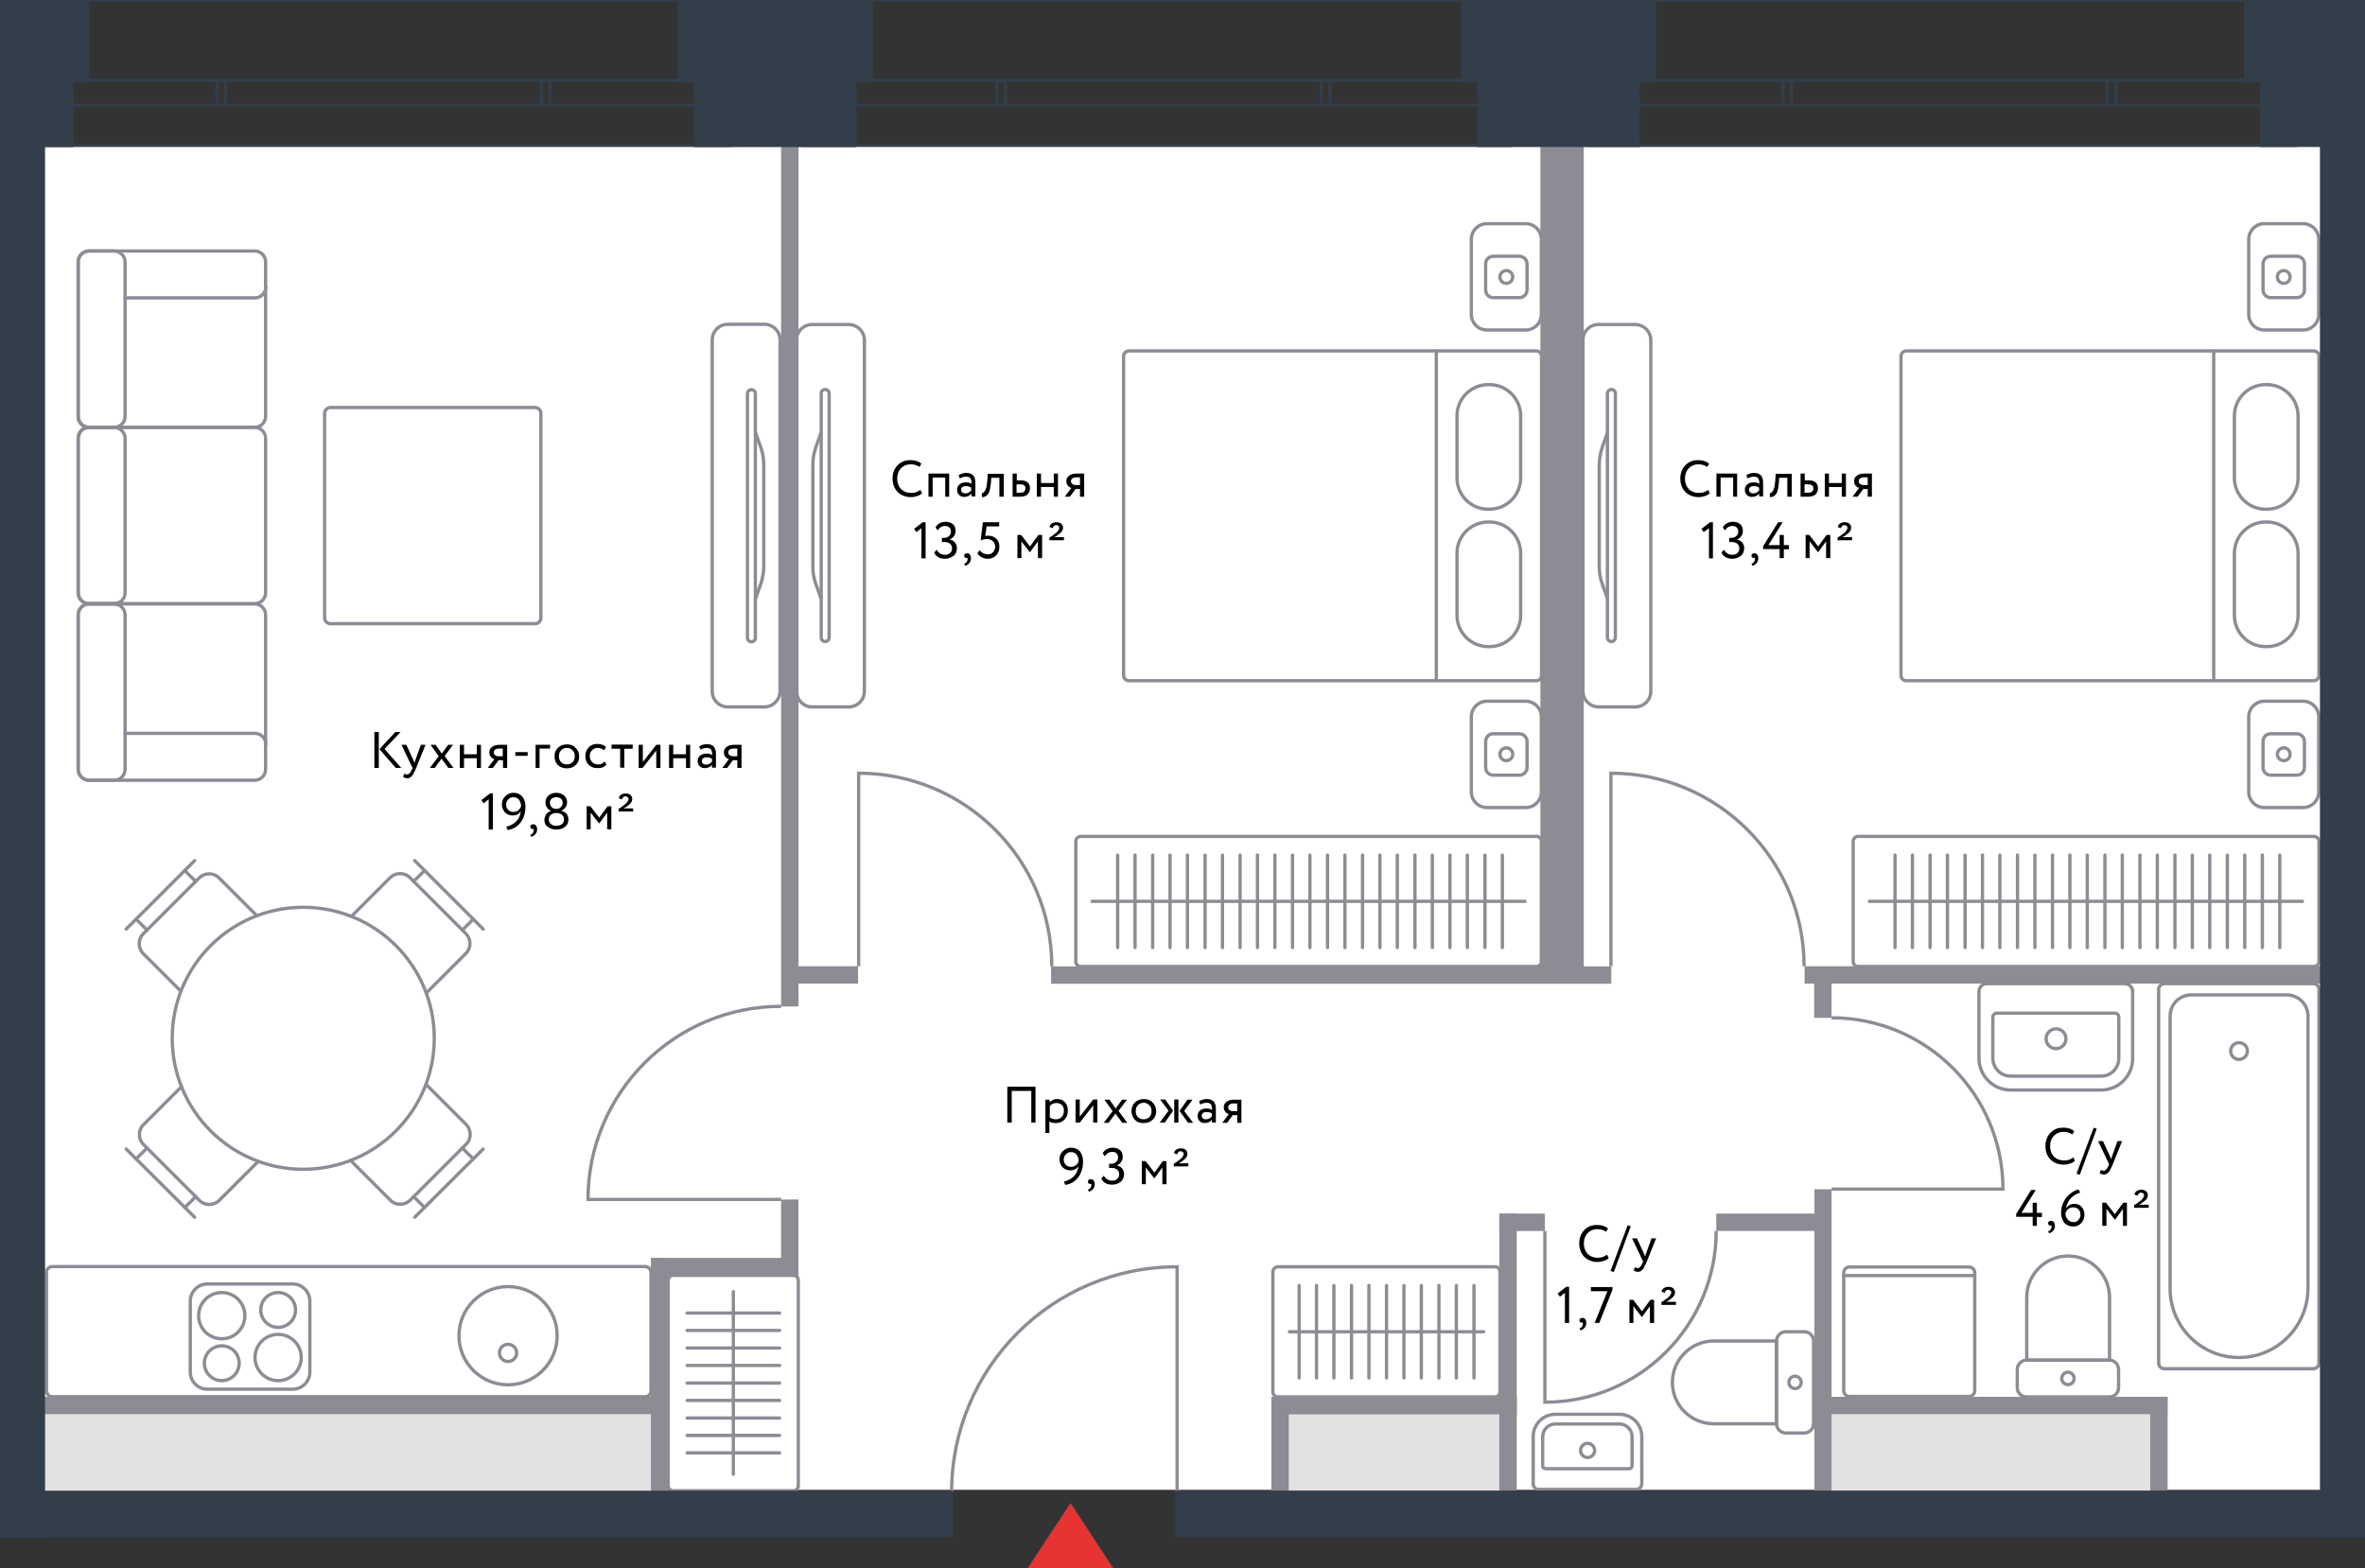 <?xml version="1.0" encoding="utf-8"?>
<!-- Generator: Adobe Illustrator 24.2.3, SVG Export Plug-In . SVG Version: 6.00 Build 0)  -->
<svg version="1.1" xmlns="http://www.w3.org/2000/svg" xmlns:xlink="http://www.w3.org/1999/xlink" x="0px" y="0px"
	 viewBox="0 0 107.39 71.24" enable-background="new 0 0 107.39 71.24" xml:space="preserve">
<rect x="0" y="0" width="107.39" height="71.24" fill="#333333" stroke="none"/>
<g id="fons">
	<rect x="1.97" y="6.6" fill="#FFFFFF" width="103.45" height="61.07"/>
</g>
<g id="Layer_10">
	<rect x="82.74" y="64.04" fill="#E3E1E2" width="15.22" height="4.73"/>
	<rect x="58.15" y="63.84" fill="#E3E1E2" width="10.25" height="4.93"/>
	<rect x="0.99" y="63.84" fill="#E3E1E2" width="29.02" height="4.37"/>
</g>
<g id="mebel">
	<g>
		
			<path fill="none" stroke="#8C8C94" stroke-width="0.15" stroke-linecap="round" stroke-linejoin="round" stroke-miterlimit="10" d="
			M93.91,57.05L93.91,57.05c-1.04,0-1.88,0.84-1.88,1.88v2.85h3.76v-2.85C95.79,57.89,94.94,57.05,93.91,57.05z"/>
		
			<path fill="none" stroke="#8C8C94" stroke-width="0.15" stroke-linecap="round" stroke-linejoin="round" stroke-miterlimit="10" d="
			M95.78,63.45h-3.76c-0.23,0-0.42-0.19-0.42-0.42V62.2c0-0.23,0.19-0.42,0.42-0.42h3.76c0.23,0,0.42,0.19,0.42,0.42v0.84
			C96.2,63.26,96.02,63.45,95.78,63.45z"/>
		
			<path fill="none" stroke="#8C8C94" stroke-width="0.15" stroke-linecap="round" stroke-linejoin="round" stroke-miterlimit="10" d="
			M94.18,62.61c0-0.15-0.12-0.28-0.28-0.28c-0.15,0-0.28,0.12-0.28,0.28c0,0.15,0.12,0.28,0.28,0.28
			C94.06,62.89,94.18,62.77,94.18,62.61z"/>
	</g>
	<g>
		
			<path fill="none" stroke="#8C8C94" stroke-width="0.15" stroke-linecap="round" stroke-linejoin="round" stroke-miterlimit="10" d="
			M91.3,49.51h4.11c0.79,0,1.43-0.64,1.43-1.43v-3.04c0-0.2-0.16-0.36-0.36-0.36h-6.26c-0.2,0-0.36,0.16-0.36,0.36v3.04
			C89.87,48.87,90.51,49.51,91.3,49.51z"/>
		
			<path fill="none" stroke="#8C8C94" stroke-width="0.15" stroke-linecap="round" stroke-linejoin="round" stroke-miterlimit="10" d="
			M91.3,48.88h4.11c0.44,0,0.8-0.36,0.8-0.81V46.2c0-0.1-0.08-0.18-0.18-0.18h-5.36c-0.1,0-0.18,0.08-0.18,0.18v1.88
			C90.5,48.52,90.86,48.88,91.3,48.88z"/>
		
			<path fill="none" stroke="#8C8C94" stroke-width="0.15" stroke-linecap="round" stroke-linejoin="round" stroke-miterlimit="10" d="
			M92.91,47.18c0,0.25,0.2,0.45,0.45,0.45s0.45-0.2,0.45-0.45c0-0.25-0.2-0.45-0.45-0.45S92.91,46.94,92.91,47.18z"/>
	</g>
	<g>
		
			<path fill="none" stroke="#8C8C94" stroke-width="0.15" stroke-linecap="round" stroke-linejoin="round" stroke-miterlimit="10" d="
			M105.05,62.17h-6.77c-0.14,0-0.26-0.11-0.26-0.26V44.94c0-0.14,0.11-0.26,0.26-0.26h6.77c0.14,0,0.25,0.11,0.25,0.26v16.98
			C105.3,62.05,105.19,62.17,105.05,62.17z"/>
		
			<path fill="none" stroke="#8C8C94" stroke-width="0.15" stroke-linecap="round" stroke-linejoin="round" stroke-miterlimit="10" d="
			M101.67,61.66L101.67,61.66c-1.73,0-3.13-1.4-3.13-3.13V46.15c0-0.53,0.43-0.96,0.96-0.96h4.34c0.53,0,0.96,0.43,0.96,0.96v12.38
			C104.79,60.26,103.39,61.66,101.67,61.66z"/>
		
			<path fill="none" stroke="#8C8C94" stroke-width="0.15" stroke-linecap="round" stroke-linejoin="round" stroke-miterlimit="10" d="
			M102.05,47.74c0,0.21-0.17,0.38-0.38,0.38c-0.21,0-0.38-0.17-0.38-0.38c0-0.21,0.17-0.38,0.38-0.38
			C101.88,47.36,102.05,47.53,102.05,47.74z"/>
	</g>
	<g>
		<g>
			
				<path fill="none" stroke="#8C8C94" stroke-width="0.15" stroke-linecap="round" stroke-linejoin="round" stroke-miterlimit="10" d="
				M29.3,63.44H2.37c-0.14,0-0.26-0.12-0.26-0.26v-5.39c0-0.14,0.12-0.26,0.26-0.26H29.3c0.14,0,0.26,0.12,0.26,0.26v5.39
				C29.56,63.32,29.45,63.44,29.3,63.44z"/>
		</g>
		
			<path fill="none" stroke="#8C8C94" stroke-width="0.15" stroke-linecap="round" stroke-linejoin="round" stroke-miterlimit="10" d="
			M14.07,62.32V59.1c0-0.43-0.35-0.78-0.78-0.78H9.42c-0.43,0-0.78,0.35-0.78,0.78v3.22c0,0.43,0.35,0.78,0.78,0.78h3.87
			C13.72,63.1,14.07,62.75,14.07,62.32z"/>
		
			<circle fill="none" stroke="#8C8C94" stroke-width="0.15" stroke-linecap="round" stroke-linejoin="round" stroke-miterlimit="10" cx="10.07" cy="59.76" r="1.05"/>
		
			<circle fill="none" stroke="#8C8C94" stroke-width="0.15" stroke-linecap="round" stroke-linejoin="round" stroke-miterlimit="10" cx="12.63" cy="61.66" r="1.05"/>
		
			<circle fill="none" stroke="#8C8C94" stroke-width="0.15" stroke-linecap="round" stroke-linejoin="round" stroke-miterlimit="10" cx="12.63" cy="59.5" r="0.79"/>
		
			<circle fill="none" stroke="#8C8C94" stroke-width="0.15" stroke-linecap="round" stroke-linejoin="round" stroke-miterlimit="10" cx="10.07" cy="61.92" r="0.79"/>
		<g>
			
				<circle fill="none" stroke="#8C8C94" stroke-width="0.15" stroke-linecap="round" stroke-linejoin="round" stroke-miterlimit="10" cx="23.07" cy="60.67" r="2.23"/>
			<g>
				
					<circle fill="none" stroke="#8C8C94" stroke-width="0.15" stroke-linecap="round" stroke-linejoin="round" stroke-miterlimit="10" cx="23.07" cy="61.45" r="0.39"/>
			</g>
		</g>
	</g>
	<g>
		
			<path fill="none" stroke="#8C8C94" stroke-width="0.15" stroke-linecap="round" stroke-linejoin="round" stroke-miterlimit="10" d="
			M75.94,62.79L75.94,62.79c0,1.04,0.84,1.88,1.88,1.88h2.85v-3.76h-2.85C76.79,60.91,75.94,61.75,75.94,62.79z"/>
		
			<path fill="none" stroke="#8C8C94" stroke-width="0.15" stroke-linecap="round" stroke-linejoin="round" stroke-miterlimit="10" d="
			M82.35,60.91v3.76c0,0.23-0.19,0.42-0.42,0.42h-0.84c-0.23,0-0.42-0.19-0.42-0.42v-3.76c0-0.23,0.19-0.42,0.42-0.42h0.84
			C82.16,60.49,82.35,60.68,82.35,60.91z"/>
		
			<path fill="none" stroke="#8C8C94" stroke-width="0.15" stroke-linecap="round" stroke-linejoin="round" stroke-miterlimit="10" d="
			M81.51,62.51c-0.15,0-0.28,0.12-0.28,0.28c0,0.15,0.12,0.28,0.28,0.28c0.15,0,0.28-0.12,0.28-0.28
			C81.79,62.63,81.66,62.51,81.51,62.51z"/>
	</g>
	<g>
		
			<path fill="none" stroke="#8C8C94" stroke-width="0.15" stroke-linecap="round" stroke-linejoin="round" stroke-miterlimit="10" d="
			M70.63,64.24h2.91c0.56,0,1.01,0.45,1.01,1.01v2.15c0,0.14-0.11,0.25-0.25,0.25h-4.43c-0.14,0-0.25-0.11-0.25-0.25v-2.15
			C69.62,64.69,70.07,64.24,70.63,64.24z"/>
		
			<path fill="none" stroke="#8C8C94" stroke-width="0.15" stroke-linecap="round" stroke-linejoin="round" stroke-miterlimit="10" d="
			M70.63,64.68h2.91c0.31,0,0.57,0.26,0.57,0.57v1.33c0,0.07-0.06,0.13-0.13,0.13h-3.8c-0.07,0-0.13-0.06-0.13-0.13v-1.33
			C70.06,64.93,70.31,64.68,70.63,64.68z"/>
		
			<path fill="none" stroke="#8C8C94" stroke-width="0.15" stroke-linecap="round" stroke-linejoin="round" stroke-miterlimit="10" d="
			M71.77,65.88c0-0.17,0.14-0.32,0.32-0.32c0.17,0,0.32,0.14,0.32,0.32c0,0.17-0.14,0.32-0.32,0.32
			C71.91,66.2,71.77,66.06,71.77,65.88z"/>
	</g>
	<g>
		
			<path fill="none" stroke="#8C8C94" stroke-width="0.15" stroke-linecap="round" stroke-linejoin="round" stroke-miterlimit="10" d="
			M69.76,15.94h-18.5c-0.13,0-0.24,0.11-0.24,0.24v14.5c0,0.13,0.11,0.24,0.24,0.24h18.5c0.13,0,0.24-0.11,0.24-0.24v-14.5
			C69.99,16.04,69.89,15.94,69.76,15.94z"/>
		<g>
			<g>
				
					<path fill="none" stroke="#8C8C94" stroke-width="0.15" stroke-linecap="round" stroke-linejoin="round" stroke-miterlimit="10" d="
					M69.05,21.71v-2.82c0-0.78-0.63-1.42-1.42-1.42h-0.05c-0.78,0-1.42,0.63-1.42,1.42v2.82c0,0.78,0.63,1.42,1.42,1.42h0.05
					C68.42,23.13,69.05,22.49,69.05,21.71z"/>
			</g>
			<g>
				
					<path fill="none" stroke="#8C8C94" stroke-width="0.15" stroke-linecap="round" stroke-linejoin="round" stroke-miterlimit="10" d="
					M69.05,27.95v-2.82c0-0.78-0.63-1.42-1.42-1.42h-0.05c-0.78,0-1.42,0.63-1.42,1.42v2.82c0,0.78,0.63,1.42,1.42,1.42h0.05
					C68.42,29.37,69.05,28.74,69.05,27.95z"/>
			</g>
		</g>
		
			<path fill="none" stroke="#8C8C94" stroke-width="0.15" stroke-linecap="round" stroke-linejoin="round" stroke-miterlimit="10" d="
			M66.81,10.87v3.41c0,0.39,0.32,0.71,0.71,0.71h1.76c0.39,0,0.71-0.32,0.71-0.71v-3.41c0-0.39-0.32-0.71-0.71-0.71h-1.76
			C67.13,10.16,66.81,10.48,66.81,10.87z"/>
		
			<path fill="none" stroke="#8C8C94" stroke-width="0.15" stroke-linecap="round" stroke-linejoin="round" stroke-miterlimit="10" d="
			M67.46,11.99v1.18c0,0.2,0.16,0.35,0.35,0.35h1.18c0.2,0,0.35-0.16,0.35-0.35v-1.18c0-0.2-0.16-0.35-0.35-0.35h-1.18
			C67.62,11.64,67.46,11.79,67.46,11.99z"/>
		
			<circle fill="none" stroke="#8C8C94" stroke-width="0.15" stroke-linecap="round" stroke-linejoin="round" stroke-miterlimit="10" cx="68.4" cy="12.58" r="0.29"/>
		
			<line fill="none" stroke="#8C8C94" stroke-width="0.15" stroke-linecap="round" stroke-linejoin="round" stroke-miterlimit="10" x1="65.22" y1="15.94" x2="65.22" y2="30.9"/>
		
			<path fill="none" stroke="#8C8C94" stroke-width="0.15" stroke-linecap="round" stroke-linejoin="round" stroke-miterlimit="10" d="
			M66.81,32.56v3.41c0,0.39,0.32,0.71,0.71,0.71h1.76c0.39,0,0.71-0.32,0.71-0.71v-3.41c0-0.39-0.32-0.71-0.71-0.71h-1.76
			C67.13,31.85,66.81,32.17,66.81,32.56z"/>
		
			<path fill="none" stroke="#8C8C94" stroke-width="0.15" stroke-linecap="round" stroke-linejoin="round" stroke-miterlimit="10" d="
			M67.46,33.68v1.18c0,0.2,0.16,0.35,0.35,0.35h1.18c0.2,0,0.35-0.16,0.35-0.35v-1.18c0-0.2-0.16-0.35-0.35-0.35h-1.18
			C67.62,33.32,67.46,33.48,67.46,33.68z"/>
		
			<circle fill="none" stroke="#8C8C94" stroke-width="0.15" stroke-linecap="round" stroke-linejoin="round" stroke-miterlimit="10" cx="68.4" cy="34.26" r="0.29"/>
	</g>
	<g>
		
			<path fill="none" stroke="#8C8C94" stroke-width="0.15" stroke-linecap="round" stroke-linejoin="round" stroke-miterlimit="10" d="
			M36.88,14.74h1.66c0.39,0,0.71,0.32,0.71,0.71V31.4c0,0.39-0.32,0.71-0.71,0.71h-1.66c-0.39,0-0.71-0.32-0.71-0.71V15.44
			C36.17,15.05,36.49,14.74,36.88,14.74z"/>
		<g>
			
				<path fill="none" stroke="#8C8C94" stroke-width="0.15" stroke-linecap="round" stroke-linejoin="round" stroke-miterlimit="10" d="
				M37.28,27.18l-0.24-0.67c-0.09-0.25-0.13-0.51-0.13-0.78v-4.62c0-0.27,0.05-0.53,0.13-0.78l0.24-0.67"/>
			
				<path fill="none" stroke="#8C8C94" stroke-width="0.15" stroke-linecap="round" stroke-linejoin="round" stroke-miterlimit="10" d="
				M37.47,17.69L37.47,17.69c0.1,0,0.18,0.08,0.18,0.18v11.09c0,0.1-0.08,0.18-0.18,0.18h0c-0.1,0-0.18-0.08-0.18-0.18V17.88
				C37.28,17.78,37.36,17.69,37.47,17.69z"/>
		</g>
	</g>
	<g>
		
			<path fill="none" stroke="#8C8C94" stroke-width="0.15" stroke-linecap="round" stroke-linejoin="round" stroke-miterlimit="10" d="
			M34.71,32.11h-1.66c-0.39,0-0.71-0.32-0.71-0.71V15.44c0-0.39,0.32-0.71,0.71-0.71h1.66c0.39,0,0.71,0.32,0.71,0.71V31.4
			C35.41,31.79,35.1,32.11,34.71,32.11z"/>
		<g>
			
				<path fill="none" stroke="#8C8C94" stroke-width="0.15" stroke-linecap="round" stroke-linejoin="round" stroke-miterlimit="10" d="
				M34.31,19.66l0.24,0.67c0.09,0.25,0.13,0.51,0.13,0.78v4.62c0,0.27-0.05,0.53-0.13,0.78l-0.24,0.67"/>
			
				<path fill="none" stroke="#8C8C94" stroke-width="0.15" stroke-linecap="round" stroke-linejoin="round" stroke-miterlimit="10" d="
				M34.12,29.15L34.12,29.15c-0.1,0-0.18-0.08-0.18-0.18V17.88c0-0.1,0.08-0.18,0.18-0.18h0c0.1,0,0.18,0.08,0.18,0.18v11.09
				C34.31,29.07,34.22,29.15,34.12,29.15z"/>
		</g>
	</g>
	<g>
		<g>
			
				<path fill="none" stroke="#8C8C94" stroke-width="0.15" stroke-linecap="round" stroke-linejoin="round" stroke-miterlimit="10" d="
				M15.92,52.71l1.81,1.81c0.24,0.24,0.64,0.24,0.89,0l2.55-2.55c0.24-0.24,0.24-0.64,0-0.89l-1.82-1.82"/>
			
				<line fill="none" stroke="#8C8C94" stroke-width="0.15" stroke-linecap="round" stroke-linejoin="round" stroke-miterlimit="10" x1="21.94" y1="52.19" x2="18.83" y2="55.29"/>
			
				<line fill="none" stroke="#8C8C94" stroke-width="0.15" stroke-linecap="round" stroke-linejoin="round" stroke-miterlimit="10" x1="20.99" y1="52.14" x2="21.49" y2="52.64"/>
			
				<line fill="none" stroke="#8C8C94" stroke-width="0.15" stroke-linecap="round" stroke-linejoin="round" stroke-miterlimit="10" x1="18.78" y1="54.35" x2="19.28" y2="54.85"/>
		</g>
		<g>
			
				<path fill="none" stroke="#8C8C94" stroke-width="0.15" stroke-linecap="round" stroke-linejoin="round" stroke-miterlimit="10" d="
				M11.66,41.59l-1.72-1.72c-0.24-0.24-0.64-0.24-0.89,0l-2.55,2.55c-0.24,0.24-0.24,0.64,0,0.89l1.71,1.71"/>
			
				<line fill="none" stroke="#8C8C94" stroke-width="0.15" stroke-linecap="round" stroke-linejoin="round" stroke-miterlimit="10" x1="5.73" y1="42.2" x2="8.84" y2="39.09"/>
			
				<line fill="none" stroke="#8C8C94" stroke-width="0.15" stroke-linecap="round" stroke-linejoin="round" stroke-miterlimit="10" x1="6.68" y1="42.25" x2="6.18" y2="41.75"/>
			
				<line fill="none" stroke="#8C8C94" stroke-width="0.15" stroke-linecap="round" stroke-linejoin="round" stroke-miterlimit="10" x1="8.89" y1="40.04" x2="8.39" y2="39.54"/>
		</g>
		<g>
			
				<path fill="none" stroke="#8C8C94" stroke-width="0.15" stroke-linecap="round" stroke-linejoin="round" stroke-miterlimit="10" d="
				M19.36,45.1l1.8-1.8c0.24-0.24,0.24-0.64,0-0.89l-2.55-2.55c-0.24-0.24-0.64-0.24-0.89,0l-1.75,1.75"/>
			
				<line fill="none" stroke="#8C8C94" stroke-width="0.15" stroke-linecap="round" stroke-linejoin="round" stroke-miterlimit="10" x1="18.83" y1="39.09" x2="21.94" y2="42.2"/>
			
				<line fill="none" stroke="#8C8C94" stroke-width="0.15" stroke-linecap="round" stroke-linejoin="round" stroke-miterlimit="10" x1="18.78" y1="40.04" x2="19.28" y2="39.54"/>
			
				<line fill="none" stroke="#8C8C94" stroke-width="0.15" stroke-linecap="round" stroke-linejoin="round" stroke-miterlimit="10" x1="20.99" y1="42.25" x2="21.49" y2="41.75"/>
		</g>
		<g>
			
				<path fill="none" stroke="#8C8C94" stroke-width="0.15" stroke-linecap="round" stroke-linejoin="round" stroke-miterlimit="10" d="
				M8.24,49.36l-1.73,1.73c-0.24,0.24-0.24,0.64,0,0.89l2.55,2.55c0.24,0.24,0.64,0.24,0.89,0l1.77-1.77"/>
			
				<line fill="none" stroke="#8C8C94" stroke-width="0.15" stroke-linecap="round" stroke-linejoin="round" stroke-miterlimit="10" x1="8.84" y1="55.29" x2="5.73" y2="52.19"/>
			
				<line fill="none" stroke="#8C8C94" stroke-width="0.15" stroke-linecap="round" stroke-linejoin="round" stroke-miterlimit="10" x1="8.89" y1="54.35" x2="8.39" y2="54.85"/>
			
				<line fill="none" stroke="#8C8C94" stroke-width="0.15" stroke-linecap="round" stroke-linejoin="round" stroke-miterlimit="10" x1="6.68" y1="52.14" x2="6.18" y2="52.64"/>
		</g>
		
			<circle fill="none" stroke="#8C8C94" stroke-width="0.15" stroke-linecap="round" stroke-linejoin="round" stroke-miterlimit="10" cx="13.77" cy="47.16" r="5.95"/>
	</g>
	<g>
		<g>
			
				<path fill="none" stroke="#8C8C94" stroke-width="0.15" stroke-linecap="round" stroke-linejoin="round" stroke-miterlimit="10" d="
				M11.56,35.44H4.05c-0.28,0-0.5-0.22-0.5-0.5v-7.01c0-0.28,0.22-0.5,0.5-0.5h7.51c0.28,0,0.5,0.22,0.5,0.5v7.01
				C12.06,35.22,11.84,35.44,11.56,35.44z"/>
			
				<path fill="none" stroke="#8C8C94" stroke-width="0.15" stroke-linecap="round" stroke-linejoin="round" stroke-miterlimit="10" d="
				M5.68,33.31h5.89c0.28,0,0.5,0.22,0.5,0.5"/>
		</g>
		
			<path fill="none" stroke="#8C8C94" stroke-width="0.15" stroke-linecap="round" stroke-linejoin="round" stroke-miterlimit="10" d="
			M5.17,27.43H4.05c-0.28,0-0.5,0.22-0.5,0.5v7.01c0,0.28,0.22,0.5,0.5,0.5h1.13c0.28,0,0.5-0.22,0.5-0.5v-7.01
			C5.68,27.65,5.45,27.43,5.17,27.43z"/>
		
			<path fill="none" stroke="#8C8C94" stroke-width="0.15" stroke-linecap="round" stroke-linejoin="round" stroke-miterlimit="10" d="
			M11.56,19.41H4.05c-0.28,0-0.5,0.22-0.5,0.5v7.01c0,0.28,0.22,0.5,0.5,0.5h7.51c0.28,0,0.5-0.22,0.5-0.5v-7.01
			C12.06,19.64,11.84,19.41,11.56,19.41z"/>
		
			<path fill="none" stroke="#8C8C94" stroke-width="0.15" stroke-linecap="round" stroke-linejoin="round" stroke-miterlimit="10" d="
			M5.17,19.41H4.05c-0.28,0-0.5,0.22-0.5,0.5v7.01c0,0.28,0.22,0.5,0.5,0.5h1.13c0.28,0,0.5-0.22,0.5-0.5v-7.01
			C5.68,19.64,5.45,19.41,5.17,19.41z"/>
		
			<path fill="none" stroke="#8C8C94" stroke-width="0.15" stroke-linecap="round" stroke-linejoin="round" stroke-miterlimit="10" d="
			M11.56,11.4H4.05c-0.28,0-0.5,0.22-0.5,0.5v7.01c0,0.28,0.22,0.5,0.5,0.5h7.51c0.28,0,0.5-0.22,0.5-0.5V11.9
			C12.06,11.62,11.84,11.4,11.56,11.4z"/>
		
			<path fill="none" stroke="#8C8C94" stroke-width="0.15" stroke-linecap="round" stroke-linejoin="round" stroke-miterlimit="10" d="
			M5.17,11.4H4.05c-0.28,0-0.5,0.22-0.5,0.5v7.01c0,0.28,0.22,0.5,0.5,0.5h1.13c0.28,0,0.5-0.22,0.5-0.5V11.9
			C5.68,11.62,5.45,11.4,5.17,11.4z"/>
		
			<path fill="none" stroke="#8C8C94" stroke-width="0.15" stroke-linecap="round" stroke-linejoin="round" stroke-miterlimit="10" d="
			M5.68,13.53h5.89c0.28,0,0.5-0.22,0.5-0.5"/>
	</g>
	<g>
		
			<path fill="none" stroke="#8C8C94" stroke-width="0.15" stroke-linecap="round" stroke-linejoin="round" stroke-miterlimit="10" d="
			M14.74,18.78v9.28c0,0.15,0.12,0.27,0.27,0.27h9.28c0.15,0,0.27-0.12,0.27-0.27v-9.28c0-0.15-0.12-0.27-0.27-0.27h-9.28
			C14.86,18.51,14.74,18.63,14.74,18.78z"/>
	</g>
	<g>
		
			<path fill="none" stroke="#8C8C94" stroke-width="0.15" stroke-linecap="round" stroke-linejoin="round" stroke-miterlimit="10" d="
			M57.8,57.77v5.45c0,0.13,0.1,0.23,0.23,0.23h9.85c0.13,0,0.23-0.1,0.23-0.23v-5.45c0-0.13-0.1-0.23-0.23-0.23h-9.85
			C57.91,57.54,57.8,57.64,57.8,57.77z"/>
		<g>
			
				<line fill="none" stroke="#8C8C94" stroke-width="0.15" stroke-linecap="round" stroke-linejoin="round" stroke-miterlimit="10" x1="62.96" y1="62.59" x2="62.96" y2="58.39"/>
			
				<line fill="none" stroke="#8C8C94" stroke-width="0.15" stroke-linecap="round" stroke-linejoin="round" stroke-miterlimit="10" x1="63.75" y1="62.59" x2="63.75" y2="58.39"/>
			
				<line fill="none" stroke="#8C8C94" stroke-width="0.15" stroke-linecap="round" stroke-linejoin="round" stroke-miterlimit="10" x1="64.54" y1="62.59" x2="64.54" y2="58.39"/>
			
				<line fill="none" stroke="#8C8C94" stroke-width="0.15" stroke-linecap="round" stroke-linejoin="round" stroke-miterlimit="10" x1="65.34" y1="62.59" x2="65.34" y2="58.39"/>
			
				<line fill="none" stroke="#8C8C94" stroke-width="0.15" stroke-linecap="round" stroke-linejoin="round" stroke-miterlimit="10" x1="66.13" y1="62.59" x2="66.13" y2="58.39"/>
			
				<line fill="none" stroke="#8C8C94" stroke-width="0.15" stroke-linecap="round" stroke-linejoin="round" stroke-miterlimit="10" x1="66.93" y1="62.59" x2="66.93" y2="58.39"/>
			
				<line fill="none" stroke="#8C8C94" stroke-width="0.15" stroke-linecap="round" stroke-linejoin="round" stroke-miterlimit="10" x1="59.78" y1="62.59" x2="59.78" y2="58.39"/>
			
				<line fill="none" stroke="#8C8C94" stroke-width="0.15" stroke-linecap="round" stroke-linejoin="round" stroke-miterlimit="10" x1="60.57" y1="62.59" x2="60.57" y2="58.39"/>
			
				<line fill="none" stroke="#8C8C94" stroke-width="0.15" stroke-linecap="round" stroke-linejoin="round" stroke-miterlimit="10" x1="61.37" y1="62.59" x2="61.37" y2="58.39"/>
			
				<line fill="none" stroke="#8C8C94" stroke-width="0.15" stroke-linecap="round" stroke-linejoin="round" stroke-miterlimit="10" x1="62.16" y1="62.59" x2="62.16" y2="58.39"/>
			
				<line fill="none" stroke="#8C8C94" stroke-width="0.15" stroke-linecap="round" stroke-linejoin="round" stroke-miterlimit="10" x1="58.99" y1="62.59" x2="58.99" y2="58.39"/>
		</g>
		
			<line fill="none" stroke="#8C8C94" stroke-width="0.15" stroke-linecap="round" stroke-linejoin="round" stroke-miterlimit="10" x1="58.55" y1="60.49" x2="67.37" y2="60.49"/>
	</g>
	<g>
		
			<path fill="none" stroke="#8C8C94" stroke-width="0.15" stroke-linecap="round" stroke-linejoin="round" stroke-miterlimit="10" d="
			M36.02,57.93h-5.45c-0.13,0-0.23,0.1-0.23,0.23v9.32c0,0.13,0.1,0.23,0.23,0.23h5.45c0.13,0,0.23-0.1,0.23-0.23v-9.32
			C36.25,58.03,36.15,57.93,36.02,57.93z"/>
		<g>
			
				<line fill="none" stroke="#8C8C94" stroke-width="0.15" stroke-linecap="round" stroke-linejoin="round" stroke-miterlimit="10" x1="31.2" y1="63.61" x2="35.4" y2="63.61"/>
			
				<line fill="none" stroke="#8C8C94" stroke-width="0.15" stroke-linecap="round" stroke-linejoin="round" stroke-miterlimit="10" x1="31.2" y1="64.41" x2="35.4" y2="64.41"/>
			
				<line fill="none" stroke="#8C8C94" stroke-width="0.15" stroke-linecap="round" stroke-linejoin="round" stroke-miterlimit="10" x1="31.2" y1="65.2" x2="35.4" y2="65.2"/>
			
				<line fill="none" stroke="#8C8C94" stroke-width="0.15" stroke-linecap="round" stroke-linejoin="round" stroke-miterlimit="10" x1="31.2" y1="65.99" x2="35.4" y2="65.99"/>
			
				<line fill="none" stroke="#8C8C94" stroke-width="0.15" stroke-linecap="round" stroke-linejoin="round" stroke-miterlimit="10" x1="31.2" y1="60.43" x2="35.4" y2="60.43"/>
			
				<line fill="none" stroke="#8C8C94" stroke-width="0.15" stroke-linecap="round" stroke-linejoin="round" stroke-miterlimit="10" x1="31.2" y1="61.23" x2="35.4" y2="61.23"/>
			
				<line fill="none" stroke="#8C8C94" stroke-width="0.15" stroke-linecap="round" stroke-linejoin="round" stroke-miterlimit="10" x1="31.2" y1="62.02" x2="35.4" y2="62.02"/>
			
				<line fill="none" stroke="#8C8C94" stroke-width="0.15" stroke-linecap="round" stroke-linejoin="round" stroke-miterlimit="10" x1="31.2" y1="62.82" x2="35.4" y2="62.82"/>
			
				<line fill="none" stroke="#8C8C94" stroke-width="0.15" stroke-linecap="round" stroke-linejoin="round" stroke-miterlimit="10" x1="31.2" y1="59.64" x2="35.4" y2="59.64"/>
		</g>
		
			<line fill="none" stroke="#8C8C94" stroke-width="0.15" stroke-linecap="round" stroke-linejoin="round" stroke-miterlimit="10" x1="33.3" y1="58.67" x2="33.3" y2="66.96"/>
	</g>
	<g>
		
			<path fill="none" stroke="#8C8C94" stroke-width="0.15" stroke-linecap="round" stroke-linejoin="round" stroke-miterlimit="10" d="
			M69.99,38.22v5.45c0,0.13-0.1,0.23-0.23,0.23H49.08c-0.13,0-0.23-0.1-0.23-0.23v-5.45c0-0.13,0.1-0.23,0.23-0.23h20.69
			C69.89,37.99,69.99,38.09,69.99,38.22z"/>
		<g>
			
				<line fill="none" stroke="#8C8C94" stroke-width="0.15" stroke-linecap="round" stroke-linejoin="round" stroke-miterlimit="10" x1="54.72" y1="43.04" x2="54.72" y2="38.84"/>
			
				<line fill="none" stroke="#8C8C94" stroke-width="0.15" stroke-linecap="round" stroke-linejoin="round" stroke-miterlimit="10" x1="53.92" y1="43.04" x2="53.92" y2="38.84"/>
			
				<line fill="none" stroke="#8C8C94" stroke-width="0.15" stroke-linecap="round" stroke-linejoin="round" stroke-miterlimit="10" x1="53.13" y1="43.04" x2="53.13" y2="38.84"/>
			
				<line fill="none" stroke="#8C8C94" stroke-width="0.15" stroke-linecap="round" stroke-linejoin="round" stroke-miterlimit="10" x1="52.34" y1="43.04" x2="52.34" y2="38.84"/>
			
				<line fill="none" stroke="#8C8C94" stroke-width="0.15" stroke-linecap="round" stroke-linejoin="round" stroke-miterlimit="10" x1="51.54" y1="43.04" x2="51.54" y2="38.84"/>
			
				<line fill="none" stroke="#8C8C94" stroke-width="0.15" stroke-linecap="round" stroke-linejoin="round" stroke-miterlimit="10" x1="50.75" y1="43.04" x2="50.75" y2="38.84"/>
			
				<line fill="none" stroke="#8C8C94" stroke-width="0.15" stroke-linecap="round" stroke-linejoin="round" stroke-miterlimit="10" x1="57.89" y1="43.04" x2="57.89" y2="38.84"/>
			
				<line fill="none" stroke="#8C8C94" stroke-width="0.15" stroke-linecap="round" stroke-linejoin="round" stroke-miterlimit="10" x1="57.1" y1="43.04" x2="57.1" y2="38.84"/>
			
				<line fill="none" stroke="#8C8C94" stroke-width="0.15" stroke-linecap="round" stroke-linejoin="round" stroke-miterlimit="10" x1="56.31" y1="43.04" x2="56.31" y2="38.84"/>
			
				<line fill="none" stroke="#8C8C94" stroke-width="0.15" stroke-linecap="round" stroke-linejoin="round" stroke-miterlimit="10" x1="55.51" y1="43.04" x2="55.51" y2="38.84"/>
			
				<line fill="none" stroke="#8C8C94" stroke-width="0.15" stroke-linecap="round" stroke-linejoin="round" stroke-miterlimit="10" x1="61.07" y1="43.04" x2="61.07" y2="38.84"/>
			
				<line fill="none" stroke="#8C8C94" stroke-width="0.15" stroke-linecap="round" stroke-linejoin="round" stroke-miterlimit="10" x1="60.28" y1="43.04" x2="60.28" y2="38.84"/>
			
				<line fill="none" stroke="#8C8C94" stroke-width="0.15" stroke-linecap="round" stroke-linejoin="round" stroke-miterlimit="10" x1="59.48" y1="43.04" x2="59.48" y2="38.84"/>
			
				<line fill="none" stroke="#8C8C94" stroke-width="0.15" stroke-linecap="round" stroke-linejoin="round" stroke-miterlimit="10" x1="58.69" y1="43.04" x2="58.69" y2="38.84"/>
			
				<line fill="none" stroke="#8C8C94" stroke-width="0.15" stroke-linecap="round" stroke-linejoin="round" stroke-miterlimit="10" x1="63.45" y1="43.04" x2="63.45" y2="38.84"/>
			
				<line fill="none" stroke="#8C8C94" stroke-width="0.15" stroke-linecap="round" stroke-linejoin="round" stroke-miterlimit="10" x1="62.66" y1="43.04" x2="62.66" y2="38.84"/>
			
				<line fill="none" stroke="#8C8C94" stroke-width="0.15" stroke-linecap="round" stroke-linejoin="round" stroke-miterlimit="10" x1="61.87" y1="43.04" x2="61.87" y2="38.84"/>
			
				<line fill="none" stroke="#8C8C94" stroke-width="0.15" stroke-linecap="round" stroke-linejoin="round" stroke-miterlimit="10" x1="65.04" y1="43.04" x2="65.04" y2="38.84"/>
			
				<line fill="none" stroke="#8C8C94" stroke-width="0.15" stroke-linecap="round" stroke-linejoin="round" stroke-miterlimit="10" x1="64.25" y1="43.04" x2="64.25" y2="38.84"/>
			
				<line fill="none" stroke="#8C8C94" stroke-width="0.15" stroke-linecap="round" stroke-linejoin="round" stroke-miterlimit="10" x1="66.63" y1="43.04" x2="66.63" y2="38.84"/>
			
				<line fill="none" stroke="#8C8C94" stroke-width="0.15" stroke-linecap="round" stroke-linejoin="round" stroke-miterlimit="10" x1="65.84" y1="43.04" x2="65.84" y2="38.84"/>
			
				<line fill="none" stroke="#8C8C94" stroke-width="0.15" stroke-linecap="round" stroke-linejoin="round" stroke-miterlimit="10" x1="68.22" y1="43.04" x2="68.22" y2="38.84"/>
			
				<line fill="none" stroke="#8C8C94" stroke-width="0.15" stroke-linecap="round" stroke-linejoin="round" stroke-miterlimit="10" x1="67.43" y1="43.04" x2="67.43" y2="38.84"/>
		</g>
		
			<line fill="none" stroke="#8C8C94" stroke-width="0.15" stroke-linecap="round" stroke-linejoin="round" stroke-miterlimit="10" x1="69.25" y1="40.94" x2="49.59" y2="40.94"/>
	</g>
	<g>
		
			<path fill="none" stroke="#8C8C94" stroke-width="0.15" stroke-linecap="round" stroke-linejoin="round" stroke-miterlimit="10" d="
			M105.06,15.94h-18.5c-0.13,0-0.24,0.11-0.24,0.24v14.5c0,0.13,0.11,0.24,0.24,0.24h18.5c0.13,0,0.24-0.11,0.24-0.24v-14.5
			C105.3,16.04,105.19,15.94,105.06,15.94z"/>
		<g>
			<g>
				
					<path fill="none" stroke="#8C8C94" stroke-width="0.15" stroke-linecap="round" stroke-linejoin="round" stroke-miterlimit="10" d="
					M104.35,21.71v-2.82c0-0.78-0.63-1.42-1.42-1.42h-0.05c-0.78,0-1.42,0.63-1.42,1.42v2.82c0,0.78,0.63,1.42,1.42,1.42h0.05
					C103.72,23.13,104.35,22.49,104.35,21.71z"/>
			</g>
			<g>
				
					<path fill="none" stroke="#8C8C94" stroke-width="0.15" stroke-linecap="round" stroke-linejoin="round" stroke-miterlimit="10" d="
					M104.35,27.95v-2.82c0-0.78-0.63-1.42-1.42-1.42h-0.05c-0.78,0-1.42,0.63-1.42,1.42v2.82c0,0.78,0.63,1.42,1.42,1.42h0.05
					C103.72,29.37,104.35,28.74,104.35,27.95z"/>
			</g>
		</g>
		
			<path fill="none" stroke="#8C8C94" stroke-width="0.15" stroke-linecap="round" stroke-linejoin="round" stroke-miterlimit="10" d="
			M102.11,10.87v3.41c0,0.39,0.32,0.71,0.71,0.71h1.76c0.39,0,0.71-0.32,0.71-0.71v-3.41c0-0.39-0.32-0.71-0.71-0.71h-1.76
			C102.43,10.16,102.11,10.48,102.11,10.87z"/>
		
			<path fill="none" stroke="#8C8C94" stroke-width="0.15" stroke-linecap="round" stroke-linejoin="round" stroke-miterlimit="10" d="
			M102.76,11.99v1.18c0,0.2,0.16,0.35,0.35,0.35h1.18c0.2,0,0.35-0.16,0.35-0.35v-1.18c0-0.2-0.16-0.35-0.35-0.35h-1.18
			C102.92,11.64,102.76,11.79,102.76,11.99z"/>
		
			<circle fill="none" stroke="#8C8C94" stroke-width="0.15" stroke-linecap="round" stroke-linejoin="round" stroke-miterlimit="10" cx="103.7" cy="12.58" r="0.29"/>
		
			<line fill="none" stroke="#8C8C94" stroke-width="0.15" stroke-linecap="round" stroke-linejoin="round" stroke-miterlimit="10" x1="100.52" y1="15.94" x2="100.52" y2="30.9"/>
		
			<path fill="none" stroke="#8C8C94" stroke-width="0.15" stroke-linecap="round" stroke-linejoin="round" stroke-miterlimit="10" d="
			M102.11,32.56v3.41c0,0.39,0.32,0.71,0.71,0.71h1.76c0.39,0,0.71-0.32,0.71-0.71v-3.41c0-0.39-0.32-0.71-0.71-0.71h-1.76
			C102.43,31.85,102.11,32.17,102.11,32.56z"/>
		
			<path fill="none" stroke="#8C8C94" stroke-width="0.15" stroke-linecap="round" stroke-linejoin="round" stroke-miterlimit="10" d="
			M102.76,33.68v1.18c0,0.2,0.16,0.35,0.35,0.35h1.18c0.2,0,0.35-0.16,0.35-0.35v-1.18c0-0.2-0.16-0.35-0.35-0.35h-1.18
			C102.92,33.32,102.76,33.48,102.76,33.68z"/>
		
			<circle fill="none" stroke="#8C8C94" stroke-width="0.15" stroke-linecap="round" stroke-linejoin="round" stroke-miterlimit="10" cx="103.7" cy="34.26" r="0.29"/>
	</g>
	<g>
		
			<path fill="none" stroke="#8C8C94" stroke-width="0.15" stroke-linecap="round" stroke-linejoin="round" stroke-miterlimit="10" d="
			M72.59,14.74h1.66c0.39,0,0.71,0.32,0.71,0.71V31.4c0,0.39-0.32,0.71-0.71,0.71h-1.66c-0.39,0-0.71-0.32-0.71-0.71V15.44
			C71.88,15.05,72.19,14.74,72.59,14.74z"/>
		<g>
			
				<path fill="none" stroke="#8C8C94" stroke-width="0.15" stroke-linecap="round" stroke-linejoin="round" stroke-miterlimit="10" d="
				M72.99,27.18l-0.24-0.67c-0.09-0.25-0.13-0.51-0.13-0.78v-4.62c0-0.27,0.05-0.53,0.13-0.78l0.24-0.67"/>
			
				<path fill="none" stroke="#8C8C94" stroke-width="0.15" stroke-linecap="round" stroke-linejoin="round" stroke-miterlimit="10" d="
				M73.17,17.69L73.17,17.69c0.1,0,0.18,0.08,0.18,0.18v11.09c0,0.1-0.08,0.18-0.18,0.18l0,0c-0.1,0-0.18-0.08-0.18-0.18V17.88
				C72.99,17.78,73.07,17.69,73.17,17.69z"/>
		</g>
	</g>
	<g>
		
			<path fill="none" stroke="#8C8C94" stroke-width="0.15" stroke-linecap="round" stroke-linejoin="round" stroke-miterlimit="10" d="
			M105.3,38.22v5.45c0,0.13-0.1,0.23-0.23,0.23H84.38c-0.13,0-0.23-0.1-0.23-0.23v-5.45c0-0.13,0.1-0.23,0.23-0.23h20.69
			C105.19,37.99,105.3,38.09,105.3,38.22z"/>
		<g>
			
				<line fill="none" stroke="#8C8C94" stroke-width="0.15" stroke-linecap="round" stroke-linejoin="round" stroke-miterlimit="10" x1="90.02" y1="43.04" x2="90.02" y2="38.84"/>
			
				<line fill="none" stroke="#8C8C94" stroke-width="0.15" stroke-linecap="round" stroke-linejoin="round" stroke-miterlimit="10" x1="89.23" y1="43.04" x2="89.23" y2="38.84"/>
			
				<line fill="none" stroke="#8C8C94" stroke-width="0.15" stroke-linecap="round" stroke-linejoin="round" stroke-miterlimit="10" x1="88.43" y1="43.04" x2="88.43" y2="38.84"/>
			
				<line fill="none" stroke="#8C8C94" stroke-width="0.15" stroke-linecap="round" stroke-linejoin="round" stroke-miterlimit="10" x1="87.64" y1="43.04" x2="87.64" y2="38.84"/>
			
				<line fill="none" stroke="#8C8C94" stroke-width="0.15" stroke-linecap="round" stroke-linejoin="round" stroke-miterlimit="10" x1="86.84" y1="43.04" x2="86.84" y2="38.84"/>
			
				<line fill="none" stroke="#8C8C94" stroke-width="0.15" stroke-linecap="round" stroke-linejoin="round" stroke-miterlimit="10" x1="86.05" y1="43.04" x2="86.05" y2="38.84"/>
			
				<line fill="none" stroke="#8C8C94" stroke-width="0.15" stroke-linecap="round" stroke-linejoin="round" stroke-miterlimit="10" x1="93.2" y1="43.04" x2="93.2" y2="38.84"/>
			
				<line fill="none" stroke="#8C8C94" stroke-width="0.15" stroke-linecap="round" stroke-linejoin="round" stroke-miterlimit="10" x1="92.4" y1="43.04" x2="92.4" y2="38.84"/>
			
				<line fill="none" stroke="#8C8C94" stroke-width="0.15" stroke-linecap="round" stroke-linejoin="round" stroke-miterlimit="10" x1="91.61" y1="43.04" x2="91.61" y2="38.84"/>
			
				<line fill="none" stroke="#8C8C94" stroke-width="0.15" stroke-linecap="round" stroke-linejoin="round" stroke-miterlimit="10" x1="90.81" y1="43.04" x2="90.81" y2="38.84"/>
			
				<line fill="none" stroke="#8C8C94" stroke-width="0.15" stroke-linecap="round" stroke-linejoin="round" stroke-miterlimit="10" x1="96.37" y1="43.04" x2="96.37" y2="38.84"/>
			
				<line fill="none" stroke="#8C8C94" stroke-width="0.15" stroke-linecap="round" stroke-linejoin="round" stroke-miterlimit="10" x1="95.58" y1="43.04" x2="95.58" y2="38.84"/>
			
				<line fill="none" stroke="#8C8C94" stroke-width="0.15" stroke-linecap="round" stroke-linejoin="round" stroke-miterlimit="10" x1="94.78" y1="43.04" x2="94.78" y2="38.84"/>
			
				<line fill="none" stroke="#8C8C94" stroke-width="0.15" stroke-linecap="round" stroke-linejoin="round" stroke-miterlimit="10" x1="93.99" y1="43.04" x2="93.99" y2="38.84"/>
			
				<line fill="none" stroke="#8C8C94" stroke-width="0.15" stroke-linecap="round" stroke-linejoin="round" stroke-miterlimit="10" x1="98.76" y1="43.04" x2="98.76" y2="38.84"/>
			
				<line fill="none" stroke="#8C8C94" stroke-width="0.15" stroke-linecap="round" stroke-linejoin="round" stroke-miterlimit="10" x1="97.96" y1="43.04" x2="97.96" y2="38.84"/>
			
				<line fill="none" stroke="#8C8C94" stroke-width="0.15" stroke-linecap="round" stroke-linejoin="round" stroke-miterlimit="10" x1="97.17" y1="43.04" x2="97.17" y2="38.84"/>
			
				<line fill="none" stroke="#8C8C94" stroke-width="0.15" stroke-linecap="round" stroke-linejoin="round" stroke-miterlimit="10" x1="100.34" y1="43.04" x2="100.34" y2="38.84"/>
			
				<line fill="none" stroke="#8C8C94" stroke-width="0.15" stroke-linecap="round" stroke-linejoin="round" stroke-miterlimit="10" x1="99.55" y1="43.04" x2="99.55" y2="38.84"/>
			
				<line fill="none" stroke="#8C8C94" stroke-width="0.15" stroke-linecap="round" stroke-linejoin="round" stroke-miterlimit="10" x1="101.93" y1="43.04" x2="101.93" y2="38.84"/>
			
				<line fill="none" stroke="#8C8C94" stroke-width="0.15" stroke-linecap="round" stroke-linejoin="round" stroke-miterlimit="10" x1="101.14" y1="43.04" x2="101.14" y2="38.84"/>
			
				<line fill="none" stroke="#8C8C94" stroke-width="0.15" stroke-linecap="round" stroke-linejoin="round" stroke-miterlimit="10" x1="103.52" y1="43.04" x2="103.52" y2="38.84"/>
			
				<line fill="none" stroke="#8C8C94" stroke-width="0.15" stroke-linecap="round" stroke-linejoin="round" stroke-miterlimit="10" x1="102.73" y1="43.04" x2="102.73" y2="38.84"/>
		</g>
		
			<line fill="none" stroke="#8C8C94" stroke-width="0.15" stroke-linecap="round" stroke-linejoin="round" stroke-miterlimit="10" x1="104.55" y1="40.94" x2="84.89" y2="40.94"/>
	</g>
	<g>
		
			<path fill="none" stroke="#8C8C94" stroke-width="0.15" stroke-linecap="round" stroke-linejoin="round" stroke-miterlimit="10" d="
			M89.41,57.55h-5.43c-0.14,0-0.26,0.12-0.26,0.26v5.36c0,0.14,0.12,0.26,0.26,0.26h5.43c0.14,0,0.26-0.12,0.26-0.26v-5.36
			C89.67,57.66,89.55,57.55,89.41,57.55z"/>
		
			<line fill="none" stroke="#8C8C94" stroke-width="0.15" stroke-linecap="round" stroke-linejoin="round" stroke-miterlimit="10" x1="89.67" y1="57.94" x2="83.72" y2="57.94"/>
	</g>
</g>
<g id="door">
	<path fill="none" stroke="#8C8C94" stroke-width="0.15" stroke-miterlimit="10" d="M83.17,54.01h7.78c0-4.3-3.49-7.78-7.78-7.78"/>
	<path fill="none" stroke="#8C8C94" stroke-width="0.15" stroke-miterlimit="10" d="M70.15,55.91v7.78c4.3,0,7.78-3.49,7.78-7.78"/>
	<path fill="none" stroke="#8C8C94" stroke-width="0.15" stroke-miterlimit="10" d="M73.15,43.89v-8.77c4.84,0,8.77,3.93,8.77,8.77"
		/>
	<path fill="none" stroke="#8C8C94" stroke-width="0.15" stroke-miterlimit="10" d="M38.99,43.89v-8.77c4.84,0,8.77,3.93,8.77,8.77"
		/>
	<path fill="none" stroke="#8C8C94" stroke-width="0.15" stroke-miterlimit="10" d="M35.47,54.48H26.7c0-4.84,3.93-8.77,8.77-8.77"
		/>
	<path fill="none" stroke="#8C8C94" stroke-width="0.15" stroke-miterlimit="10" d="M53.45,67.78V57.54
		c-5.66,0-10.24,4.59-10.24,10.24"/>
</g>
<g id="window">
	
		<line fill="none" stroke="#323E49" stroke-width="0.15" stroke-linecap="round" stroke-linejoin="round" stroke-miterlimit="10" x1="104.3" y1="6.6" x2="72.1" y2="6.6"/>
	
		<line fill="none" stroke="#323E49" stroke-width="0.15" stroke-linecap="round" stroke-linejoin="round" stroke-miterlimit="10" x1="104.3" y1="0" x2="72.1" y2="0"/>
	
		<line fill="none" stroke="#323E49" stroke-width="0.15" stroke-linecap="round" stroke-linejoin="round" stroke-miterlimit="10" x1="73.75" y1="3.64" x2="104.41" y2="3.64"/>
	
		<line fill="none" stroke="#323E49" stroke-width="0.15" stroke-linecap="round" stroke-linejoin="round" stroke-miterlimit="10" x1="73.75" y1="4.78" x2="104.41" y2="4.78"/>
	
		<rect x="95.32" y="4.02" transform="matrix(6.123234e-17 -1 1 6.123234e-17 91.667 100.102)" fill="none" stroke="#323E49" stroke-width="0.15" stroke-linecap="round" stroke-linejoin="round" stroke-miterlimit="10" width="1.12" height="0.39"/>
	
		<rect x="80.59" y="4.02" transform="matrix(6.123234e-17 -1 1 6.123234e-17 76.938 85.373)" fill="none" stroke="#323E49" stroke-width="0.15" stroke-linecap="round" stroke-linejoin="round" stroke-miterlimit="10" width="1.12" height="0.39"/>
	
		<line fill="none" stroke="#323E49" stroke-width="0.15" stroke-linecap="round" stroke-linejoin="round" stroke-miterlimit="10" x1="68.61" y1="6.6" x2="36.41" y2="6.6"/>
	
		<line fill="none" stroke="#323E49" stroke-width="0.15" stroke-linecap="round" stroke-linejoin="round" stroke-miterlimit="10" x1="68.61" y1="0" x2="36.41" y2="0"/>
	
		<line fill="none" stroke="#323E49" stroke-width="0.15" stroke-linecap="round" stroke-linejoin="round" stroke-miterlimit="10" x1="38.06" y1="3.64" x2="68.72" y2="3.64"/>
	
		<line fill="none" stroke="#323E49" stroke-width="0.15" stroke-linecap="round" stroke-linejoin="round" stroke-miterlimit="10" x1="38.06" y1="4.78" x2="68.72" y2="4.78"/>
	
		<rect x="59.63" y="4.02" transform="matrix(6.123234e-17 -1 1 6.123234e-17 55.975 64.41)" fill="none" stroke="#323E49" stroke-width="0.15" stroke-linecap="round" stroke-linejoin="round" stroke-miterlimit="10" width="1.12" height="0.39"/>
	
		<rect x="44.9" y="4.02" transform="matrix(6.123234e-17 -1 1 6.123234e-17 41.247 49.682)" fill="none" stroke="#323E49" stroke-width="0.15" stroke-linecap="round" stroke-linejoin="round" stroke-miterlimit="10" width="1.12" height="0.39"/>
	
		<line fill="none" stroke="#323E49" stroke-width="0.15" stroke-linecap="round" stroke-linejoin="round" stroke-miterlimit="10" x1="33.2" y1="6.6" x2="1" y2="6.6"/>
	
		<line fill="none" stroke="#323E49" stroke-width="0.15" stroke-linecap="round" stroke-linejoin="round" stroke-miterlimit="10" x1="33.2" y1="0" x2="1" y2="0"/>
	
		<line fill="none" stroke="#323E49" stroke-width="0.15" stroke-linecap="round" stroke-linejoin="round" stroke-miterlimit="10" x1="2.65" y1="3.64" x2="33.31" y2="3.64"/>
	
		<line fill="none" stroke="#323E49" stroke-width="0.15" stroke-linecap="round" stroke-linejoin="round" stroke-miterlimit="10" x1="2.65" y1="4.78" x2="33.31" y2="4.78"/>
	
		<rect x="24.22" y="4.02" transform="matrix(6.123234e-17 -1 1 6.123234e-17 20.567 29.002)" fill="none" stroke="#323E49" stroke-width="0.15" stroke-linecap="round" stroke-linejoin="round" stroke-miterlimit="10" width="1.12" height="0.39"/>
	
		<rect x="9.49" y="4.02" transform="matrix(6.123234e-17 -1 1 6.123234e-17 5.838 14.273)" fill="none" stroke="#323E49" stroke-width="0.15" stroke-linecap="round" stroke-linejoin="round" stroke-miterlimit="10" width="1.12" height="0.39"/>
</g>
<g id="walls">
	
		<rect x="81.87" y="44.93" transform="matrix(-1.836970e-16 1 -1 -1.836970e-16 128.097 -37.458)" fill="#8C8C94" width="1.82" height="0.79"/>
	
		<rect x="93.81" y="32.02" transform="matrix(-1.836970e-16 1 -1 -1.836970e-16 138.493 -49.922)" fill="#8C8C94" width="0.79" height="24.53"/>
	
		<rect x="75.85" y="60.56" transform="matrix(-1.836970e-16 1 -1 -1.836970e-16 143.728 -21.832)" fill="#8C8C94" width="13.87" height="0.78"/>
	
		<rect x="79.96" y="53.09" transform="matrix(-1.836970e-16 1 -1 -1.836970e-16 135.872 -24.838)" fill="#8C8C94" width="0.79" height="4.85"/>
	
		<rect x="90.24" y="56.06" transform="matrix(-1.836970e-16 1 -1 -1.836970e-16 154.48 -26.796)" fill="#8C8C94" width="0.79" height="15.57"/>
	
		<rect x="95.79" y="65.29" transform="matrix(-1.836970e-16 1 -1 -1.836970e-16 163.717 -32.339)" fill="#8C8C94" width="4.48" height="0.79"/>
	
		<rect x="15.39" y="49.62" transform="matrix(-1.836970e-16 1 -1 -1.836970e-16 79.63 48.054)" fill="#8C8C94" width="0.79" height="28.44"/>
	
		<rect x="24.38" y="62.32" transform="matrix(-1.836970e-16 1 -1 -1.836970e-16 92.669 32.756)" fill="#8C8C94" width="11.14" height="0.79"/>
	
		<rect x="32.51" y="54.19" transform="matrix(-1.836970e-16 1 -1 -1.836970e-16 90.444 24.626)" fill="#8C8C94" width="0.79" height="6.69"/>
	
		<rect x="34.14" y="55.81" transform="matrix(-1.836970e-16 1 -1 -1.836970e-16 92.067 20.344)" fill="#8C8C94" width="3.45" height="0.79"/>
	
		<rect x="37.05" y="42.77" transform="matrix(-1.836970e-16 1 -1 -1.836970e-16 81.734 6.837)" fill="#8C8C94" width="0.79" height="3.03"/>
	
		<rect x="16.06" y="25.52" transform="matrix(-1.836970e-16 1 -1 -1.836970e-16 61.778 -9.944)" fill="#8C8C94" width="39.6" height="0.79"/>
	
		<rect x="60.06" y="31.57" transform="matrix(-1.836970e-16 1 -1 -1.836970e-16 104.737 -16.166)" fill="#8C8C94" width="0.79" height="25.44"/>
	
		<rect x="51.6" y="24.1" transform="matrix(-1.836970e-16 1 -1 -1.836970e-16 96.016 -45.855)" fill="#8C8C94" width="38.68" height="1.97"/>
	
		<rect x="68.72" y="54.48" transform="matrix(-1.836970e-16 1 -1 -1.836970e-16 124.63 -13.596)" fill="#8C8C94" width="0.79" height="2.07"/>
	
		<rect x="61.93" y="61.27" transform="matrix(-1.836970e-16 1 -1 -1.836970e-16 130.142 -6.806)" fill="#8C8C94" width="13.09" height="0.79"/>
	
		<rect x="55.83" y="65.35" transform="matrix(-1.836970e-16 1 -1 -1.836970e-16 123.869 7.614)" fill="#8C8C94" width="4.59" height="0.79"/>
	
		<rect x="62.91" y="58.27" transform="matrix(-1.836970e-16 1 -1 -1.836970e-16 127.143 0.541)" fill="#8C8C94" width="0.79" height="11.13"/>
</g>
<g id="main_walls">
	
		<rect x="0.38" y="0.04" transform="matrix(-1.836970e-16 1 -1 -1.836970e-16 4.028 -0.382)" fill="#323E49" stroke="#323E49" stroke-width="0.15" stroke-miterlimit="10" width="3.65" height="3.57"/>
	
		<rect x="0.33" y="3.67" transform="matrix(-1.836970e-16 1 -1 -1.836970e-16 6.933 2.685)" fill="#323E49" stroke="#323E49" stroke-width="0.15" stroke-miterlimit="10" width="3.59" height="2.28"/>
	
		<rect x="33.38" y="-2.54" transform="matrix(-1.836970e-16 1 -1 -1.836970e-16 37.021 -33.375)" fill="#323E49" stroke="#323E49" stroke-width="0.15" stroke-miterlimit="10" width="3.65" height="8.72"/>
	
		<rect x="33.62" y="1.4" transform="matrix(-1.836970e-16 1 -1 -1.836970e-16 40.218 -30.175)" fill="#323E49" stroke="#323E49" stroke-width="0.15" stroke-miterlimit="10" width="3.16" height="7.24"/>
	
		<rect x="68.94" y="-2.54" transform="matrix(-1.836970e-16 1 -1 -1.836970e-16 72.587 -68.942)" fill="#323E49" stroke="#323E49" stroke-width="0.15" stroke-miterlimit="10" width="3.65" height="8.72"/>
	
		<rect x="69.06" y="1.28" transform="matrix(-1.836970e-16 1 -1 -1.836970e-16 75.66 -65.866)" fill="#323E49" stroke="#323E49" stroke-width="0.15" stroke-miterlimit="10" width="3.41" height="7.24"/>
	
		<rect x="102.33" y="-0.36" transform="matrix(-1.836970e-16 1 -1 -1.836970e-16 105.973 -102.328)" fill="#323E49" stroke="#323E49" stroke-width="0.15" stroke-miterlimit="10" width="3.65" height="4.36"/>
	
		<rect x="102.99" y="3.12" transform="matrix(-1.836970e-16 1 -1 -1.836970e-16 109.592 -99.589)" fill="#323E49" stroke="#323E49" stroke-width="0.15" stroke-miterlimit="10" width="3.2" height="3.77"/>
	
		<rect x="-33.89" y="33.89" transform="matrix(-1.836970e-16 1 -1 -1.836970e-16 35.861 33.891)" fill="#323E49" stroke="#323E49" stroke-width="0.15" stroke-miterlimit="10" width="69.75" height="1.97"/>
	
		<rect x="71.53" y="33.89" transform="matrix(-1.836970e-16 1 -1 -1.836970e-16 141.279 -71.527)" fill="#323E49" stroke="#323E49" stroke-width="0.15" stroke-miterlimit="10" width="69.75" height="1.97"/>
	
		<rect x="20.62" y="47.17" transform="matrix(-1.836970e-16 1 -1 -1.836970e-16 90.369 47.166)" fill="#323E49" stroke="#323E49" stroke-width="0.15" stroke-miterlimit="10" width="1.97" height="43.2"/>
	
		<rect x="79.43" y="41.8" transform="matrix(-1.836970e-16 1 -1 -1.836970e-16 149.185 -11.65)" fill="#323E49" stroke="#323E49" stroke-width="0.15" stroke-miterlimit="10" width="1.97" height="53.94"/>
</g>
<g id="text">
	<g>
		<g>
			<path d="M94.14,52.57l0.08,0.15c-0.05,0.06-0.13,0.1-0.22,0.13c-0.09,0.03-0.19,0.05-0.29,0.05c-0.24,0-0.44-0.08-0.6-0.23
				c-0.15-0.15-0.23-0.36-0.23-0.61c0-0.24,0.07-0.44,0.22-0.6c0.15-0.16,0.34-0.24,0.59-0.24c0.21,0,0.37,0.05,0.5,0.16l-0.09,0.15
				c-0.11-0.08-0.24-0.12-0.4-0.12c-0.18,0-0.32,0.06-0.44,0.18c-0.11,0.12-0.17,0.28-0.17,0.47c0,0.19,0.06,0.35,0.17,0.47
				c0.12,0.12,0.27,0.18,0.46,0.18C93.88,52.72,94.02,52.67,94.14,52.57z"/>
			<path d="M94.44,53.36l-0.15-0.05l0.78-2.09l0.14,0.05L94.44,53.36z"/>
			<path d="M96.15,51.83h0.21l-0.42,1.05c-0.08,0.19-0.14,0.31-0.2,0.37c-0.06,0.06-0.13,0.1-0.2,0.1c-0.07,0-0.13-0.02-0.2-0.07
				l0.06-0.14c0.05,0.02,0.09,0.04,0.12,0.04c0.04,0,0.08-0.02,0.12-0.06s0.07-0.1,0.11-0.18l0.02-0.06l-0.5-1.05h0.22l0.31,0.67
				c0.01,0.01,0.03,0.06,0.06,0.16c0.01-0.05,0.03-0.11,0.05-0.16L96.15,51.83z"/>
			<path d="M92.49,55.68h-0.19v-0.41h-0.75v-0.13l0.68-1.09h0.21l-0.65,1.04h0.51v-0.46h0.19v0.46h0.23v0.19h-0.23V55.68z"/>
			<path d="M93,55.57c0-0.04,0.01-0.07,0.04-0.09c0.02-0.02,0.06-0.03,0.1-0.03c0.05,0,0.09,0.02,0.12,0.06s0.05,0.1,0.05,0.16
				c0,0.08-0.02,0.16-0.07,0.22c-0.05,0.06-0.11,0.1-0.19,0.13l-0.05-0.09c0.08-0.03,0.13-0.08,0.15-0.16
				c0.01-0.05,0.01-0.09,0-0.12c-0.01,0.01-0.03,0.02-0.05,0.02c-0.02,0-0.04-0.01-0.06-0.03C93.01,55.62,93,55.6,93,55.57z"/>
			<path d="M93.59,55.1c0-0.14,0.02-0.27,0.07-0.4c0.05-0.13,0.11-0.24,0.19-0.33c0.16-0.18,0.34-0.3,0.53-0.34l0.08,0.14
				c-0.15,0.04-0.29,0.12-0.42,0.25c-0.12,0.12-0.2,0.28-0.23,0.48c0.08-0.14,0.21-0.22,0.38-0.22c0.14,0,0.25,0.04,0.33,0.14
				c0.09,0.09,0.13,0.21,0.13,0.36c0,0.15-0.05,0.28-0.15,0.38c-0.1,0.1-0.22,0.15-0.35,0.15c-0.18,0-0.31-0.06-0.42-0.17
				C93.65,55.41,93.59,55.27,93.59,55.1z M93.79,55.1c0,0.12,0.03,0.21,0.1,0.29s0.15,0.12,0.27,0.12c0.09,0,0.16-0.03,0.22-0.1
				c0.06-0.07,0.09-0.14,0.09-0.23c0-0.1-0.03-0.18-0.09-0.25c-0.06-0.06-0.14-0.09-0.24-0.09c-0.08,0-0.15,0.02-0.22,0.07
				S93.82,55.03,93.79,55.1z"/>
			<path d="M95.65,55.68h-0.19v-1.05h0.17l0.4,0.52l0.38-0.52h0.17v1.05H96.4v-0.77l-0.36,0.49h-0.01l-0.38-0.49V55.68z"/>
			<path d="M97.57,54.86h-0.66v-0.12l0.06-0.04l0.07-0.04c0.02-0.02,0.04-0.03,0.06-0.05c0.03-0.03,0.06-0.04,0.07-0.05
				c0,0,0.02-0.02,0.05-0.04c0.03-0.03,0.05-0.05,0.06-0.06c0.05-0.06,0.08-0.12,0.08-0.16c0-0.04-0.01-0.07-0.04-0.09
				c-0.02-0.02-0.06-0.04-0.1-0.04c-0.04,0-0.07,0.01-0.1,0.04c-0.03,0.03-0.05,0.06-0.06,0.1l-0.14-0.05
				c0.01-0.07,0.04-0.12,0.1-0.16c0.06-0.04,0.13-0.06,0.21-0.06c0.09,0,0.17,0.02,0.22,0.07c0.05,0.05,0.08,0.11,0.08,0.18
				c0,0.1-0.06,0.2-0.17,0.28c-0.08,0.06-0.16,0.12-0.24,0.15h0.45V54.86z"/>
		</g>
	</g>
	<g>
		<g>
			<path d="M47.03,50.99h-0.2v-1.44h-0.89v1.44h-0.2v-1.63h1.28V50.99z"/>
			<path d="M47.66,51.46h-0.19v-1.51h0.19v0.12c0.04-0.04,0.09-0.08,0.15-0.11s0.13-0.04,0.2-0.04c0.15,0,0.27,0.05,0.35,0.15
				c0.09,0.1,0.13,0.23,0.13,0.38c0,0.16-0.05,0.29-0.15,0.4c-0.1,0.11-0.23,0.16-0.39,0.16c-0.13,0-0.22-0.02-0.3-0.07V51.46z
				 M47.97,50.1c-0.12,0-0.23,0.05-0.3,0.14v0.52c0.08,0.05,0.17,0.08,0.28,0.08c0.11,0,0.2-0.04,0.26-0.11
				c0.07-0.07,0.1-0.16,0.1-0.28c0-0.11-0.03-0.2-0.09-0.26C48.15,50.13,48.07,50.1,47.97,50.1z"/>
			<path d="M49.64,50.21l-0.61,0.78h-0.19v-1.05h0.19v0.78l0.61-0.78h0.19v1.05h-0.19V50.21z"/>
			<path d="M50.95,49.95h0.22l-0.38,0.51l0.4,0.54h-0.23l-0.31-0.42l-0.31,0.42h-0.22l0.4-0.53l-0.37-0.52h0.23l0.28,0.4
				L50.95,49.95z"/>
			<path d="M51.53,50.86c-0.1-0.11-0.15-0.24-0.15-0.39c0-0.16,0.05-0.29,0.15-0.39c0.1-0.1,0.24-0.16,0.41-0.16s0.3,0.05,0.4,0.16
				c0.1,0.1,0.16,0.23,0.16,0.39s-0.05,0.29-0.16,0.39c-0.1,0.1-0.24,0.15-0.4,0.15C51.77,51.02,51.63,50.97,51.53,50.86z
				 M51.57,50.47c0,0.11,0.03,0.2,0.1,0.27c0.07,0.07,0.16,0.1,0.26,0.1s0.19-0.03,0.26-0.1s0.1-0.16,0.1-0.27
				c0-0.11-0.03-0.2-0.1-0.27c-0.07-0.07-0.15-0.11-0.26-0.11s-0.19,0.04-0.26,0.11C51.6,50.27,51.57,50.36,51.57,50.47z"/>
			<path d="M52.66,50.99l0.4-0.54l-0.38-0.51h0.23l0.36,0.51l-0.38,0.54H52.66z M53.51,50.99h-0.19v-1.05h0.19V50.99z M53.92,49.95
				h0.23l-0.38,0.51l0.41,0.54h-0.23l-0.39-0.54L53.92,49.95z"/>
			<path d="M54.5,50.17l-0.05-0.15c0.1-0.06,0.22-0.1,0.35-0.1c0.14,0,0.24,0.04,0.31,0.11c0.06,0.07,0.1,0.18,0.1,0.32v0.64h-0.18
				v-0.13c-0.08,0.1-0.19,0.15-0.33,0.15c-0.1,0-0.17-0.03-0.23-0.09c-0.06-0.06-0.09-0.14-0.09-0.24c0-0.1,0.04-0.18,0.11-0.24
				c0.07-0.06,0.17-0.09,0.29-0.09c0.11,0,0.2,0.02,0.26,0.07c0-0.12-0.02-0.2-0.05-0.25c-0.03-0.05-0.1-0.08-0.19-0.08
				C54.69,50.09,54.6,50.12,54.5,50.17z M54.76,50.84c0.1,0,0.19-0.04,0.27-0.13v-0.13c-0.07-0.05-0.14-0.07-0.24-0.07
				c-0.06,0-0.12,0.01-0.16,0.04s-0.06,0.07-0.06,0.13c0,0.05,0.02,0.09,0.05,0.12C54.65,50.83,54.7,50.84,54.76,50.84z"/>
			<path d="M56.04,49.95h0.33v1.05h-0.19v-0.35h-0.2l-0.26,0.35H55.5l0.3-0.4c-0.06-0.01-0.12-0.05-0.16-0.1
				c-0.04-0.05-0.07-0.12-0.07-0.2c0-0.11,0.04-0.19,0.12-0.25C55.77,49.98,55.88,49.95,56.04,49.95z M55.77,50.3
				c0,0.05,0.02,0.09,0.06,0.12c0.04,0.03,0.08,0.05,0.14,0.05h0.21v-0.35h-0.17c-0.08,0-0.14,0.02-0.18,0.05
				C55.79,50.2,55.77,50.25,55.77,50.3z"/>
			<path d="M49.18,52.75c0,0.3-0.08,0.55-0.23,0.74c-0.15,0.19-0.35,0.3-0.58,0.33l-0.06-0.15c0.18-0.04,0.33-0.12,0.45-0.24
				c0.12-0.12,0.19-0.28,0.21-0.47c-0.07,0.13-0.2,0.2-0.37,0.2c-0.14,0-0.26-0.05-0.35-0.14c-0.09-0.1-0.14-0.22-0.14-0.36
				c0-0.15,0.05-0.28,0.16-0.38c0.1-0.1,0.22-0.15,0.36-0.15c0.18,0,0.31,0.06,0.41,0.17C49.13,52.42,49.18,52.57,49.18,52.75z
				 M48.98,52.75c0-0.12-0.03-0.22-0.09-0.3c-0.06-0.08-0.15-0.12-0.26-0.12c-0.09,0-0.17,0.03-0.23,0.1
				c-0.06,0.06-0.1,0.14-0.1,0.23c0,0.1,0.03,0.18,0.09,0.24c0.06,0.07,0.14,0.1,0.24,0.1c0.08,0,0.16-0.02,0.22-0.07
				S48.96,52.82,48.98,52.75z"/>
			<path d="M49.4,53.68c0-0.04,0.01-0.07,0.04-0.09c0.02-0.02,0.06-0.03,0.1-0.03c0.05,0,0.09,0.02,0.12,0.06s0.05,0.1,0.05,0.16
				c0,0.08-0.02,0.16-0.07,0.22s-0.11,0.1-0.19,0.13l-0.05-0.09c0.08-0.03,0.13-0.08,0.15-0.16c0.01-0.05,0.01-0.09,0-0.12
				c-0.01,0.01-0.03,0.02-0.05,0.02c-0.02,0-0.04-0.01-0.06-0.03C49.41,53.74,49.4,53.71,49.4,53.68z"/>
			<path d="M50.5,53.81c-0.11,0-0.21-0.02-0.3-0.07c-0.09-0.05-0.15-0.12-0.19-0.21l0.11-0.13c0.04,0.07,0.09,0.13,0.16,0.17
				c0.07,0.04,0.14,0.06,0.22,0.06c0.1,0,0.18-0.03,0.23-0.08c0.06-0.05,0.09-0.12,0.09-0.21s-0.03-0.16-0.09-0.21
				c-0.06-0.05-0.14-0.08-0.24-0.08h-0.13v-0.19h0.12c0.08,0,0.14-0.03,0.2-0.08c0.06-0.05,0.09-0.12,0.09-0.2
				c0-0.08-0.02-0.14-0.07-0.19c-0.05-0.05-0.11-0.07-0.19-0.07c-0.15,0-0.26,0.07-0.34,0.2l-0.1-0.13c0.04-0.08,0.1-0.15,0.18-0.19
				s0.17-0.07,0.28-0.07c0.14,0,0.25,0.04,0.33,0.11c0.08,0.07,0.12,0.17,0.12,0.3c0,0.09-0.02,0.17-0.07,0.24s-0.11,0.12-0.19,0.15
				v0.01c0.1,0.02,0.17,0.06,0.23,0.13c0.06,0.07,0.09,0.16,0.09,0.26c0,0.14-0.05,0.26-0.14,0.34
				C50.77,53.77,50.65,53.81,50.5,53.81z"/>
			<path d="M52.04,53.79h-0.19v-1.05h0.17l0.4,0.52l0.38-0.52h0.17v1.05h-0.19v-0.76l-0.36,0.49h-0.01l-0.38-0.49V53.79z"/>
			<path d="M53.96,52.98H53.3v-0.12l0.06-0.04l0.07-0.04c0.02-0.02,0.04-0.03,0.06-0.05c0.03-0.02,0.06-0.04,0.07-0.05
				c0,0,0.02-0.02,0.05-0.04c0.03-0.03,0.05-0.05,0.06-0.06c0.05-0.06,0.08-0.12,0.08-0.16c0-0.04-0.01-0.07-0.04-0.09
				c-0.02-0.02-0.06-0.04-0.1-0.04c-0.04,0-0.07,0.01-0.1,0.04c-0.03,0.03-0.05,0.06-0.06,0.1l-0.14-0.05
				c0.01-0.07,0.04-0.12,0.1-0.16c0.06-0.04,0.13-0.06,0.21-0.06c0.09,0,0.17,0.02,0.22,0.07c0.05,0.05,0.08,0.11,0.08,0.18
				c0,0.1-0.06,0.2-0.17,0.28c-0.08,0.07-0.16,0.12-0.24,0.15h0.45V52.98z"/>
		</g>
	</g>
	<g>
		<g>
			<path d="M72.97,56.99l0.08,0.15c-0.05,0.06-0.13,0.1-0.22,0.13c-0.09,0.03-0.19,0.05-0.29,0.05c-0.24,0-0.44-0.08-0.6-0.23
				c-0.15-0.16-0.23-0.36-0.23-0.61c0-0.24,0.07-0.44,0.22-0.6c0.15-0.16,0.34-0.24,0.59-0.24c0.21,0,0.37,0.05,0.5,0.16l-0.09,0.15
				c-0.11-0.08-0.24-0.12-0.4-0.12c-0.18,0-0.32,0.06-0.44,0.18c-0.11,0.12-0.17,0.28-0.17,0.47s0.06,0.35,0.17,0.47
				c0.12,0.12,0.27,0.18,0.46,0.18C72.71,57.13,72.85,57.08,72.97,56.99z"/>
			<path d="M73.28,57.78l-0.15-0.05l0.78-2.08l0.14,0.05L73.28,57.78z"/>
			<path d="M74.99,56.25h0.21l-0.42,1.05c-0.08,0.18-0.14,0.31-0.2,0.37c-0.06,0.07-0.13,0.1-0.2,0.1c-0.07,0-0.13-0.02-0.2-0.07
				l0.06-0.14c0.05,0.02,0.09,0.04,0.12,0.04c0.04,0,0.08-0.02,0.12-0.06c0.04-0.04,0.07-0.1,0.11-0.18l0.02-0.06l-0.5-1.05h0.22
				l0.31,0.67c0.01,0.01,0.03,0.06,0.06,0.16c0.01-0.05,0.03-0.1,0.05-0.16L74.99,56.25z"/>
			<path d="M70.83,58.9l-0.1-0.15l0.39-0.3h0.13v1.64h-0.19v-1.37L70.83,58.9z"/>
			<path d="M71.72,59.98c0-0.04,0.01-0.07,0.04-0.09c0.02-0.02,0.06-0.03,0.1-0.03c0.05,0,0.09,0.02,0.12,0.06s0.05,0.1,0.05,0.16
				c0,0.08-0.02,0.16-0.07,0.22s-0.11,0.1-0.19,0.13l-0.05-0.09c0.08-0.03,0.13-0.08,0.15-0.16c0.01-0.05,0.01-0.09,0-0.12
				c-0.01,0.01-0.03,0.02-0.05,0.02c-0.02,0-0.04-0.01-0.06-0.03C71.73,60.04,71.72,60.01,71.72,59.98z"/>
			<path d="M72.99,58.65h-0.75v-0.19h0.98v0.12l-0.6,1.51h-0.21L72.99,58.65z"/>
			<path d="M74.18,60.09h-0.19v-1.05h0.17l0.4,0.52l0.38-0.52h0.17v1.05h-0.19v-0.76l-0.36,0.49h-0.01l-0.38-0.49V60.09z"/>
			<path d="M76.1,59.27h-0.66v-0.12l0.06-0.04l0.07-0.04c0.02-0.02,0.04-0.03,0.06-0.05c0.03-0.02,0.06-0.04,0.07-0.05
				c0,0,0.02-0.02,0.05-0.04c0.03-0.03,0.05-0.05,0.06-0.06c0.05-0.06,0.08-0.12,0.08-0.16c0-0.04-0.01-0.07-0.04-0.09
				c-0.02-0.02-0.06-0.04-0.1-0.04c-0.04,0-0.07,0.01-0.1,0.04c-0.03,0.03-0.05,0.06-0.06,0.1l-0.14-0.05
				c0.01-0.07,0.04-0.12,0.1-0.16c0.06-0.04,0.13-0.06,0.21-0.06c0.09,0,0.17,0.02,0.22,0.07c0.05,0.05,0.08,0.11,0.08,0.18
				c0,0.1-0.06,0.2-0.17,0.28c-0.08,0.07-0.16,0.12-0.24,0.15h0.45V59.27z"/>
		</g>
	</g>
	<g>
		<g>
			<path d="M17.2,34.88H17v-1.63h0.2V34.88z M17.95,33.25h0.24l-0.73,0.77l0.76,0.86h-0.25l-0.74-0.85L17.95,33.25z"/>
			<path d="M19.11,33.83h0.21l-0.42,1.05c-0.08,0.18-0.14,0.31-0.2,0.37c-0.06,0.07-0.13,0.1-0.2,0.1c-0.07,0-0.13-0.02-0.2-0.07
				l0.06-0.14c0.05,0.02,0.09,0.04,0.12,0.04c0.04,0,0.08-0.02,0.12-0.06c0.04-0.04,0.07-0.1,0.11-0.18l0.02-0.06l-0.5-1.05h0.22
				l0.31,0.67c0.01,0.01,0.03,0.06,0.06,0.16c0.01-0.05,0.03-0.1,0.05-0.16L19.11,33.83z"/>
			<path d="M20.35,33.83h0.22l-0.38,0.51l0.4,0.54h-0.23l-0.31-0.42l-0.31,0.42h-0.22l0.4-0.53l-0.37-0.52h0.23l0.28,0.4
				L20.35,33.83z"/>
			<path d="M21.84,34.88h-0.19v-0.44h-0.58v0.44h-0.19v-1.05h0.19v0.43h0.58v-0.43h0.19V34.88z"/>
			<path d="M22.7,33.83h0.33v1.05h-0.19v-0.35h-0.2l-0.26,0.35h-0.23l0.3-0.4c-0.06-0.01-0.12-0.05-0.16-0.1
				c-0.04-0.05-0.07-0.12-0.07-0.2c0-0.11,0.04-0.19,0.12-0.25C22.42,33.86,22.54,33.83,22.7,33.83z M22.42,34.18
				c0,0.05,0.02,0.09,0.06,0.12c0.04,0.03,0.08,0.05,0.14,0.05h0.21V34h-0.17c-0.08,0-0.14,0.02-0.18,0.05
				C22.45,34.08,22.42,34.13,22.42,34.18z"/>
			<path d="M23.95,34.33H23.4v-0.17h0.56V34.33z"/>
			<path d="M24.51,34.88h-0.19v-1.05h0.66V34h-0.48V34.88z"/>
			<path d="M25.33,34.75c-0.1-0.11-0.15-0.24-0.15-0.39c0-0.16,0.05-0.29,0.15-0.39c0.1-0.1,0.24-0.16,0.41-0.16s0.3,0.05,0.4,0.16
				c0.1,0.1,0.16,0.23,0.16,0.39s-0.05,0.29-0.16,0.39c-0.1,0.1-0.24,0.15-0.4,0.15C25.57,34.9,25.44,34.85,25.33,34.75z
				 M25.38,34.35c0,0.11,0.03,0.2,0.1,0.27c0.07,0.07,0.16,0.1,0.26,0.1s0.19-0.03,0.26-0.1s0.1-0.16,0.1-0.27
				c0-0.11-0.03-0.2-0.1-0.27c-0.07-0.07-0.15-0.11-0.26-0.11s-0.19,0.04-0.26,0.11C25.41,34.15,25.38,34.24,25.38,34.35z"/>
			<path d="M27.45,34.59l0.09,0.13c-0.09,0.12-0.22,0.17-0.4,0.17c-0.17,0-0.3-0.05-0.41-0.15c-0.1-0.1-0.15-0.23-0.15-0.4
				c0-0.15,0.05-0.28,0.15-0.39c0.1-0.11,0.23-0.16,0.38-0.16c0.18,0,0.32,0.05,0.41,0.14l-0.09,0.15c-0.08-0.07-0.18-0.11-0.3-0.11
				c-0.1,0-0.18,0.04-0.25,0.11c-0.07,0.07-0.1,0.16-0.1,0.27c0,0.11,0.04,0.2,0.11,0.27c0.07,0.07,0.16,0.1,0.27,0.1
				C27.28,34.73,27.37,34.68,27.45,34.59z"/>
			<path d="M28.15,34.01h-0.38v-0.19h0.96v0.19h-0.38v0.86h-0.19V34.01z"/>
			<path d="M29.79,34.1l-0.61,0.78H29v-1.05h0.19v0.78l0.61-0.78h0.19v1.05h-0.19V34.1z"/>
			<path d="M31.34,34.88h-0.19v-0.44h-0.58v0.44h-0.19v-1.05h0.19v0.43h0.58v-0.43h0.19V34.88z"/>
			<path d="M31.8,34.05l-0.05-0.15c0.1-0.06,0.22-0.1,0.35-0.1c0.14,0,0.24,0.04,0.31,0.11c0.06,0.07,0.1,0.18,0.1,0.32v0.64h-0.18
				v-0.13c-0.08,0.1-0.19,0.15-0.33,0.15c-0.1,0-0.17-0.03-0.23-0.09c-0.06-0.06-0.09-0.14-0.09-0.24c0-0.1,0.04-0.18,0.11-0.24
				c0.07-0.06,0.17-0.09,0.29-0.09c0.11,0,0.2,0.02,0.26,0.07c0-0.12-0.02-0.2-0.05-0.25c-0.03-0.05-0.1-0.08-0.19-0.08
				C32,33.97,31.9,34,31.8,34.05z M32.06,34.73c0.1,0,0.19-0.04,0.27-0.13v-0.13c-0.07-0.05-0.14-0.07-0.24-0.07
				c-0.06,0-0.12,0.01-0.16,0.04s-0.06,0.07-0.06,0.13c0,0.05,0.02,0.09,0.05,0.12C31.95,34.71,32,34.73,32.06,34.73z"/>
			<path d="M33.34,33.83h0.33v1.05h-0.19v-0.35h-0.2l-0.26,0.35H32.8l0.3-0.4c-0.06-0.01-0.12-0.05-0.16-0.1
				c-0.04-0.05-0.07-0.12-0.07-0.2c0-0.11,0.04-0.19,0.12-0.25C33.07,33.86,33.19,33.83,33.34,33.83z M33.07,34.18
				c0,0.05,0.02,0.09,0.06,0.12c0.04,0.03,0.08,0.05,0.14,0.05h0.21V34h-0.17c-0.08,0-0.14,0.02-0.18,0.05
				C33.09,34.08,33.07,34.13,33.07,34.18z"/>
			<path d="M21.96,36.49l-0.1-0.15l0.39-0.3h0.13v1.64h-0.19V36.3L21.96,36.49z"/>
			<path d="M23.86,36.63c0,0.3-0.08,0.55-0.23,0.74c-0.15,0.19-0.35,0.3-0.58,0.33l-0.06-0.15c0.18-0.04,0.33-0.12,0.45-0.24
				c0.12-0.12,0.19-0.28,0.21-0.47c-0.07,0.13-0.2,0.2-0.37,0.2c-0.14,0-0.26-0.05-0.35-0.14c-0.09-0.1-0.14-0.22-0.14-0.36
				c0-0.15,0.05-0.28,0.16-0.38c0.1-0.1,0.22-0.15,0.36-0.15c0.18,0,0.31,0.06,0.41,0.17C23.81,36.31,23.86,36.45,23.86,36.63z
				 M23.66,36.63c0-0.12-0.03-0.22-0.09-0.3c-0.06-0.08-0.15-0.12-0.26-0.12c-0.09,0-0.17,0.03-0.23,0.1
				c-0.06,0.06-0.1,0.14-0.1,0.23c0,0.1,0.03,0.18,0.09,0.24c0.06,0.07,0.14,0.1,0.24,0.1c0.08,0,0.16-0.02,0.22-0.07
				S23.63,36.7,23.66,36.63z"/>
			<path d="M24.08,37.56c0-0.04,0.01-0.07,0.04-0.09c0.02-0.02,0.06-0.03,0.1-0.03c0.05,0,0.09,0.02,0.12,0.06s0.05,0.1,0.05,0.16
				c0,0.08-0.02,0.16-0.07,0.22s-0.11,0.1-0.19,0.13l-0.05-0.09c0.08-0.03,0.13-0.08,0.15-0.16c0.01-0.05,0.01-0.09,0-0.12
				c-0.01,0.01-0.03,0.02-0.05,0.02c-0.02,0-0.04-0.01-0.06-0.03C24.09,37.62,24.08,37.59,24.08,37.56z"/>
			<path d="M24.72,37.25c0-0.1,0.03-0.18,0.08-0.26s0.13-0.13,0.22-0.15v-0.01c-0.07-0.03-0.14-0.07-0.18-0.15
				c-0.05-0.07-0.07-0.15-0.07-0.24c0-0.13,0.05-0.23,0.14-0.31c0.09-0.08,0.21-0.12,0.35-0.12c0.14,0,0.25,0.04,0.35,0.12
				c0.09,0.08,0.14,0.18,0.14,0.31c0,0.08-0.02,0.16-0.07,0.23c-0.05,0.07-0.11,0.12-0.19,0.15v0.01c0.09,0.02,0.17,0.06,0.23,0.13
				c0.06,0.07,0.09,0.16,0.09,0.27c0,0.14-0.05,0.25-0.16,0.33c-0.11,0.08-0.23,0.12-0.38,0.12c-0.15,0-0.28-0.04-0.39-0.12
				C24.77,37.49,24.72,37.39,24.72,37.25z M25.29,36.93h-0.05c-0.09,0-0.16,0.03-0.23,0.08c-0.06,0.05-0.09,0.12-0.09,0.21
				c0,0.09,0.03,0.16,0.1,0.21c0.06,0.06,0.15,0.08,0.25,0.08c0.1,0,0.19-0.03,0.25-0.08c0.06-0.05,0.09-0.12,0.09-0.21
				c0-0.09-0.03-0.16-0.09-0.21C25.45,36.95,25.38,36.93,25.29,36.93z M25.23,36.74h0.06c0.07,0,0.13-0.03,0.18-0.08
				c0.05-0.05,0.08-0.12,0.08-0.19c0-0.08-0.03-0.15-0.08-0.19c-0.06-0.05-0.13-0.07-0.21-0.07c-0.08,0-0.15,0.02-0.21,0.07
				s-0.08,0.11-0.08,0.19c0,0.07,0.03,0.14,0.08,0.19C25.1,36.71,25.16,36.74,25.23,36.74z"/>
			<path d="M26.83,37.67h-0.19v-1.05h0.17l0.4,0.52l0.38-0.52h0.17v1.05h-0.19v-0.76l-0.36,0.49h-0.01l-0.38-0.49V37.67z"/>
			<path d="M28.75,36.86h-0.66v-0.12l0.06-0.04l0.07-0.04c0.02-0.02,0.04-0.03,0.06-0.05c0.03-0.02,0.06-0.04,0.07-0.05
				c0,0,0.02-0.02,0.05-0.04c0.03-0.03,0.05-0.05,0.06-0.06c0.05-0.06,0.08-0.12,0.08-0.16c0-0.04-0.01-0.07-0.04-0.09
				c-0.02-0.02-0.06-0.04-0.1-0.04c-0.04,0-0.07,0.01-0.1,0.04c-0.03,0.03-0.05,0.06-0.06,0.1l-0.14-0.05
				c0.01-0.07,0.04-0.12,0.1-0.16c0.06-0.04,0.13-0.06,0.21-0.06c0.09,0,0.17,0.02,0.22,0.07c0.05,0.05,0.08,0.11,0.08,0.18
				c0,0.1-0.06,0.2-0.17,0.28c-0.08,0.07-0.16,0.12-0.24,0.15h0.45V36.86z"/>
		</g>
	</g>
	<g>
		<g>
			<path d="M77.56,22.25l0.08,0.15c-0.05,0.06-0.13,0.1-0.22,0.13c-0.09,0.03-0.19,0.05-0.29,0.05c-0.24,0-0.44-0.08-0.6-0.23
				c-0.15-0.16-0.23-0.36-0.23-0.61c0-0.24,0.07-0.44,0.22-0.6c0.15-0.16,0.34-0.24,0.59-0.24c0.21,0,0.37,0.05,0.5,0.16l-0.09,0.15
				c-0.11-0.08-0.24-0.12-0.4-0.12c-0.18,0-0.32,0.06-0.44,0.18c-0.11,0.12-0.17,0.28-0.17,0.47s0.06,0.35,0.17,0.47
				c0.12,0.12,0.27,0.18,0.46,0.18C77.3,22.39,77.44,22.35,77.56,22.25z"/>
			<path d="M78.89,22.56H78.7v-0.87h-0.57v0.87h-0.19v-1.05h0.94V22.56z"/>
			<path d="M79.35,21.73l-0.05-0.15c0.1-0.06,0.22-0.1,0.35-0.1c0.14,0,0.24,0.04,0.31,0.11c0.06,0.07,0.1,0.18,0.1,0.32v0.64h-0.18
				v-0.13c-0.08,0.1-0.19,0.15-0.33,0.15c-0.1,0-0.17-0.03-0.23-0.09c-0.06-0.06-0.09-0.14-0.09-0.24c0-0.1,0.04-0.18,0.11-0.24
				c0.07-0.06,0.17-0.09,0.29-0.09c0.11,0,0.2,0.02,0.26,0.07c0-0.12-0.02-0.2-0.05-0.25c-0.03-0.05-0.1-0.08-0.19-0.08
				C79.55,21.65,79.45,21.68,79.35,21.73z M79.61,22.41c0.1,0,0.19-0.04,0.27-0.13v-0.13c-0.07-0.05-0.14-0.07-0.24-0.07
				c-0.06,0-0.12,0.01-0.16,0.04s-0.06,0.07-0.06,0.13c0,0.05,0.02,0.09,0.05,0.12C79.5,22.39,79.55,22.41,79.61,22.41z"/>
			<path d="M81.35,22.56h-0.19v-0.86h-0.37l-0.01,0.18c-0.01,0.14-0.03,0.26-0.05,0.36c-0.02,0.1-0.06,0.17-0.09,0.21
				c-0.04,0.05-0.08,0.08-0.12,0.1s-0.09,0.03-0.15,0.03l-0.01-0.18c0.02,0,0.03,0,0.05-0.01c0.02-0.01,0.04-0.02,0.06-0.05
				s0.04-0.05,0.06-0.09c0.02-0.04,0.03-0.09,0.05-0.16c0.01-0.07,0.02-0.15,0.03-0.24l0.02-0.33h0.73V22.56z"/>
			<path d="M82.11,22.56h-0.35v-1.05h0.19v0.31h0.19c0.14,0,0.25,0.03,0.31,0.1c0.07,0.06,0.1,0.15,0.1,0.26
				c0,0.11-0.04,0.19-0.1,0.27C82.37,22.52,82.26,22.56,82.11,22.56z M82.1,22h-0.16v0.38h0.15c0.17,0,0.25-0.06,0.25-0.19
				C82.35,22.06,82.26,22,82.1,22z"/>
			<path d="M83.82,22.56h-0.19v-0.44h-0.58v0.44h-0.19v-1.05h0.19v0.43h0.58v-0.43h0.19V22.56z"/>
			<path d="M84.67,21.51H85v1.05h-0.19v-0.35h-0.2l-0.26,0.35h-0.23l0.3-0.4c-0.06-0.01-0.12-0.05-0.16-0.1
				c-0.04-0.05-0.07-0.12-0.07-0.2c0-0.11,0.04-0.19,0.12-0.25C84.4,21.54,84.51,21.51,84.67,21.51z M84.4,21.86
				c0,0.05,0.02,0.09,0.06,0.12c0.04,0.03,0.08,0.05,0.14,0.05h0.21v-0.35h-0.17c-0.08,0-0.14,0.02-0.18,0.05
				C84.42,21.77,84.4,21.81,84.4,21.86z"/>
			<path d="M77.36,24.17l-0.1-0.15l0.39-0.3h0.13v1.64H77.6v-1.37L77.36,24.17z"/>
			<path d="M78.66,25.38c-0.11,0-0.21-0.02-0.3-0.07c-0.09-0.05-0.15-0.12-0.19-0.21l0.11-0.13c0.04,0.07,0.09,0.13,0.16,0.17
				c0.07,0.04,0.14,0.06,0.22,0.06c0.1,0,0.18-0.03,0.23-0.08c0.06-0.05,0.09-0.12,0.09-0.21s-0.03-0.16-0.09-0.21
				c-0.06-0.05-0.14-0.08-0.24-0.08h-0.13v-0.19h0.12c0.08,0,0.14-0.03,0.2-0.08c0.06-0.05,0.09-0.12,0.09-0.2
				c0-0.08-0.02-0.14-0.07-0.19c-0.05-0.05-0.11-0.07-0.19-0.07c-0.15,0-0.26,0.07-0.34,0.2l-0.1-0.13c0.04-0.08,0.1-0.15,0.18-0.19
				s0.17-0.07,0.28-0.07c0.14,0,0.25,0.04,0.33,0.11c0.08,0.07,0.12,0.17,0.12,0.3c0,0.09-0.02,0.17-0.07,0.24s-0.11,0.12-0.19,0.15
				v0.01c0.1,0.02,0.17,0.06,0.23,0.13c0.06,0.07,0.09,0.16,0.09,0.26c0,0.14-0.05,0.26-0.14,0.34
				C78.94,25.33,78.82,25.38,78.66,25.38z"/>
			<path d="M79.53,25.25c0-0.04,0.01-0.07,0.04-0.09c0.02-0.02,0.06-0.03,0.1-0.03c0.05,0,0.09,0.02,0.12,0.06s0.05,0.1,0.05,0.16
				c0,0.08-0.02,0.16-0.07,0.22s-0.11,0.1-0.19,0.13l-0.05-0.09c0.08-0.03,0.13-0.08,0.15-0.16c0.01-0.05,0.01-0.09,0-0.12
				c-0.01,0.01-0.03,0.02-0.05,0.02c-0.02,0-0.04-0.01-0.06-0.03C79.54,25.3,79.53,25.27,79.53,25.25z"/>
			<path d="M81,25.35h-0.19v-0.41h-0.75v-0.13l0.68-1.09h0.21l-0.65,1.04h0.51V24.3H81v0.46h0.23v0.19H81V25.35z"/>
			<path d="M82.18,25.35h-0.19V24.3h0.17l0.4,0.52l0.38-0.52h0.17v1.05h-0.19v-0.76l-0.36,0.49h-0.01l-0.38-0.49V25.35z"/>
			<path d="M84.1,24.54h-0.66v-0.12l0.06-0.04l0.07-0.04c0.02-0.02,0.04-0.03,0.06-0.05c0.03-0.02,0.06-0.04,0.07-0.05
				c0,0,0.02-0.02,0.05-0.04c0.03-0.03,0.05-0.05,0.06-0.06c0.05-0.06,0.08-0.12,0.08-0.16c0-0.04-0.01-0.07-0.04-0.09
				c-0.02-0.02-0.06-0.04-0.1-0.04c-0.04,0-0.07,0.01-0.1,0.04c-0.03,0.03-0.05,0.06-0.06,0.1l-0.14-0.05
				c0.01-0.07,0.04-0.12,0.1-0.16c0.06-0.04,0.13-0.06,0.21-0.06c0.09,0,0.17,0.02,0.22,0.07c0.05,0.05,0.08,0.11,0.08,0.18
				c0,0.1-0.06,0.2-0.17,0.28c-0.08,0.07-0.16,0.12-0.24,0.15h0.45V24.54z"/>
		</g>
	</g>
	<g>
		<g>
			<path d="M41.79,22.25l0.08,0.15c-0.05,0.06-0.13,0.1-0.22,0.13c-0.09,0.03-0.19,0.05-0.29,0.05c-0.24,0-0.44-0.08-0.6-0.23
				c-0.15-0.16-0.23-0.36-0.23-0.61c0-0.24,0.07-0.44,0.22-0.6c0.15-0.16,0.34-0.24,0.59-0.24c0.21,0,0.37,0.05,0.5,0.16l-0.09,0.15
				c-0.11-0.08-0.24-0.12-0.4-0.12c-0.18,0-0.32,0.06-0.44,0.18c-0.11,0.12-0.17,0.28-0.17,0.47s0.06,0.35,0.17,0.47
				c0.12,0.12,0.27,0.18,0.46,0.18C41.53,22.39,41.67,22.35,41.79,22.25z"/>
			<path d="M43.11,22.56h-0.19v-0.87h-0.57v0.87h-0.19v-1.05h0.94V22.56z"/>
			<path d="M43.58,21.73l-0.05-0.15c0.1-0.06,0.22-0.1,0.35-0.1c0.14,0,0.24,0.04,0.31,0.11c0.06,0.07,0.1,0.18,0.1,0.32v0.64h-0.18
				v-0.13c-0.08,0.1-0.19,0.15-0.33,0.15c-0.1,0-0.17-0.03-0.23-0.09c-0.06-0.06-0.09-0.14-0.09-0.24c0-0.1,0.04-0.18,0.11-0.24
				c0.07-0.06,0.17-0.09,0.29-0.09c0.11,0,0.2,0.02,0.26,0.07c0-0.12-0.02-0.2-0.05-0.25c-0.03-0.05-0.1-0.08-0.19-0.08
				C43.77,21.65,43.68,21.68,43.58,21.73z M43.83,22.41c0.1,0,0.19-0.04,0.27-0.13v-0.13c-0.07-0.05-0.14-0.07-0.24-0.07
				c-0.06,0-0.12,0.01-0.16,0.04s-0.06,0.07-0.06,0.13c0,0.05,0.02,0.09,0.05,0.12C43.73,22.39,43.78,22.41,43.83,22.41z"/>
			<path d="M45.57,22.56h-0.19v-0.86h-0.37l-0.01,0.18c-0.01,0.14-0.03,0.26-0.05,0.36c-0.02,0.1-0.06,0.17-0.09,0.21
				c-0.04,0.05-0.08,0.08-0.12,0.1s-0.09,0.03-0.15,0.03l-0.01-0.18c0.02,0,0.03,0,0.05-0.01c0.02-0.01,0.04-0.02,0.06-0.05
				s0.04-0.05,0.06-0.09c0.02-0.04,0.03-0.09,0.05-0.16c0.01-0.07,0.02-0.15,0.03-0.24l0.02-0.33h0.73V22.56z"/>
			<path d="M46.33,22.56h-0.35v-1.05h0.19v0.31h0.19c0.14,0,0.25,0.03,0.31,0.1c0.07,0.06,0.1,0.15,0.1,0.26
				c0,0.11-0.04,0.19-0.1,0.27C46.6,22.52,46.49,22.56,46.33,22.56z M46.32,22h-0.16v0.38h0.15c0.17,0,0.25-0.06,0.25-0.19
				C46.57,22.06,46.49,22,46.32,22z"/>
			<path d="M48.04,22.56h-0.19v-0.44h-0.58v0.44h-0.19v-1.05h0.19v0.43h0.58v-0.43h0.19V22.56z"/>
			<path d="M48.9,21.51h0.33v1.05h-0.19v-0.35h-0.2l-0.26,0.35h-0.23l0.3-0.4c-0.06-0.01-0.12-0.05-0.16-0.1
				c-0.04-0.05-0.07-0.12-0.07-0.2c0-0.11,0.04-0.19,0.12-0.25C48.62,21.54,48.74,21.51,48.9,21.51z M48.63,21.86
				c0,0.05,0.02,0.09,0.06,0.12c0.04,0.03,0.08,0.05,0.14,0.05h0.21v-0.35h-0.17c-0.08,0-0.14,0.02-0.18,0.05
				C48.65,21.77,48.63,21.81,48.63,21.86z"/>
			<path d="M41.61,24.17l-0.1-0.15l0.39-0.3h0.13v1.64h-0.19v-1.37L41.61,24.17z"/>
			<path d="M42.91,25.38c-0.11,0-0.21-0.02-0.3-0.07c-0.09-0.05-0.15-0.12-0.19-0.21l0.11-0.13c0.04,0.07,0.09,0.13,0.16,0.17
				c0.07,0.04,0.14,0.06,0.22,0.06c0.1,0,0.18-0.03,0.23-0.08c0.06-0.05,0.09-0.12,0.09-0.21s-0.03-0.16-0.09-0.21
				c-0.06-0.05-0.14-0.08-0.24-0.08h-0.13v-0.19h0.12c0.08,0,0.14-0.03,0.2-0.08c0.06-0.05,0.09-0.12,0.09-0.2
				c0-0.08-0.02-0.14-0.07-0.19c-0.05-0.05-0.11-0.07-0.19-0.07c-0.15,0-0.26,0.07-0.34,0.2l-0.1-0.13c0.04-0.08,0.1-0.15,0.18-0.19
				s0.17-0.07,0.28-0.07c0.14,0,0.25,0.04,0.33,0.11c0.08,0.07,0.12,0.17,0.12,0.3c0,0.09-0.02,0.17-0.07,0.24s-0.11,0.12-0.19,0.15
				v0.01c0.1,0.02,0.17,0.06,0.23,0.13c0.06,0.07,0.09,0.16,0.09,0.26c0,0.14-0.05,0.26-0.14,0.34
				C43.18,25.33,43.06,25.38,42.91,25.38z"/>
			<path d="M43.78,25.25c0-0.04,0.01-0.07,0.04-0.09c0.02-0.02,0.06-0.03,0.1-0.03c0.05,0,0.09,0.02,0.12,0.06s0.05,0.1,0.05,0.16
				c0,0.08-0.02,0.16-0.07,0.22s-0.11,0.1-0.19,0.13l-0.05-0.09c0.08-0.03,0.13-0.08,0.15-0.16c0.01-0.05,0.01-0.09,0-0.12
				c-0.01,0.01-0.03,0.02-0.05,0.02c-0.02,0-0.04-0.01-0.06-0.03C43.79,25.3,43.78,25.27,43.78,25.25z"/>
			<path d="M44.53,24.54l0.1-0.82h0.74v0.19H44.8l-0.06,0.44c0.04-0.01,0.08-0.02,0.13-0.02c0.15,0,0.27,0.05,0.37,0.14
				c0.1,0.09,0.14,0.21,0.14,0.37c0,0.16-0.05,0.29-0.15,0.39c-0.1,0.1-0.23,0.15-0.38,0.15c-0.1,0-0.19-0.02-0.27-0.07
				c-0.09-0.04-0.15-0.1-0.2-0.18l0.11-0.14c0.04,0.06,0.09,0.11,0.16,0.14c0.07,0.04,0.14,0.05,0.21,0.05
				c0.09,0,0.17-0.03,0.23-0.1c0.06-0.07,0.1-0.15,0.1-0.25c0-0.1-0.04-0.18-0.11-0.25c-0.07-0.07-0.17-0.1-0.29-0.1
				C44.69,24.5,44.61,24.51,44.53,24.54z"/>
			<path d="M46.38,25.35H46.2V24.3h0.17l0.4,0.52l0.38-0.52h0.17v1.05h-0.19v-0.76l-0.36,0.49h-0.01l-0.38-0.49V25.35z"/>
			<path d="M48.31,24.54h-0.66v-0.12l0.06-0.04l0.07-0.04c0.02-0.02,0.04-0.03,0.06-0.05c0.03-0.02,0.06-0.04,0.07-0.05
				c0,0,0.02-0.02,0.05-0.04c0.03-0.03,0.05-0.05,0.06-0.06c0.05-0.06,0.08-0.12,0.08-0.16c0-0.04-0.01-0.07-0.04-0.09
				c-0.02-0.02-0.06-0.04-0.1-0.04c-0.04,0-0.07,0.01-0.1,0.04c-0.03,0.03-0.05,0.06-0.06,0.1l-0.14-0.05
				c0.01-0.07,0.04-0.12,0.1-0.16c0.06-0.04,0.13-0.06,0.21-0.06c0.09,0,0.17,0.02,0.22,0.07c0.05,0.05,0.08,0.11,0.08,0.18
				c0,0.1-0.06,0.2-0.17,0.28c-0.08,0.07-0.16,0.12-0.24,0.15h0.45V24.54z"/>
		</g>
	</g>
</g>
<g id="number">
</g>
<g id="entrance">
	<polygon fill="#E73331" points="46.66,71.24 48.61,68.27 50.56,71.24 	"/>
</g>
</svg>
